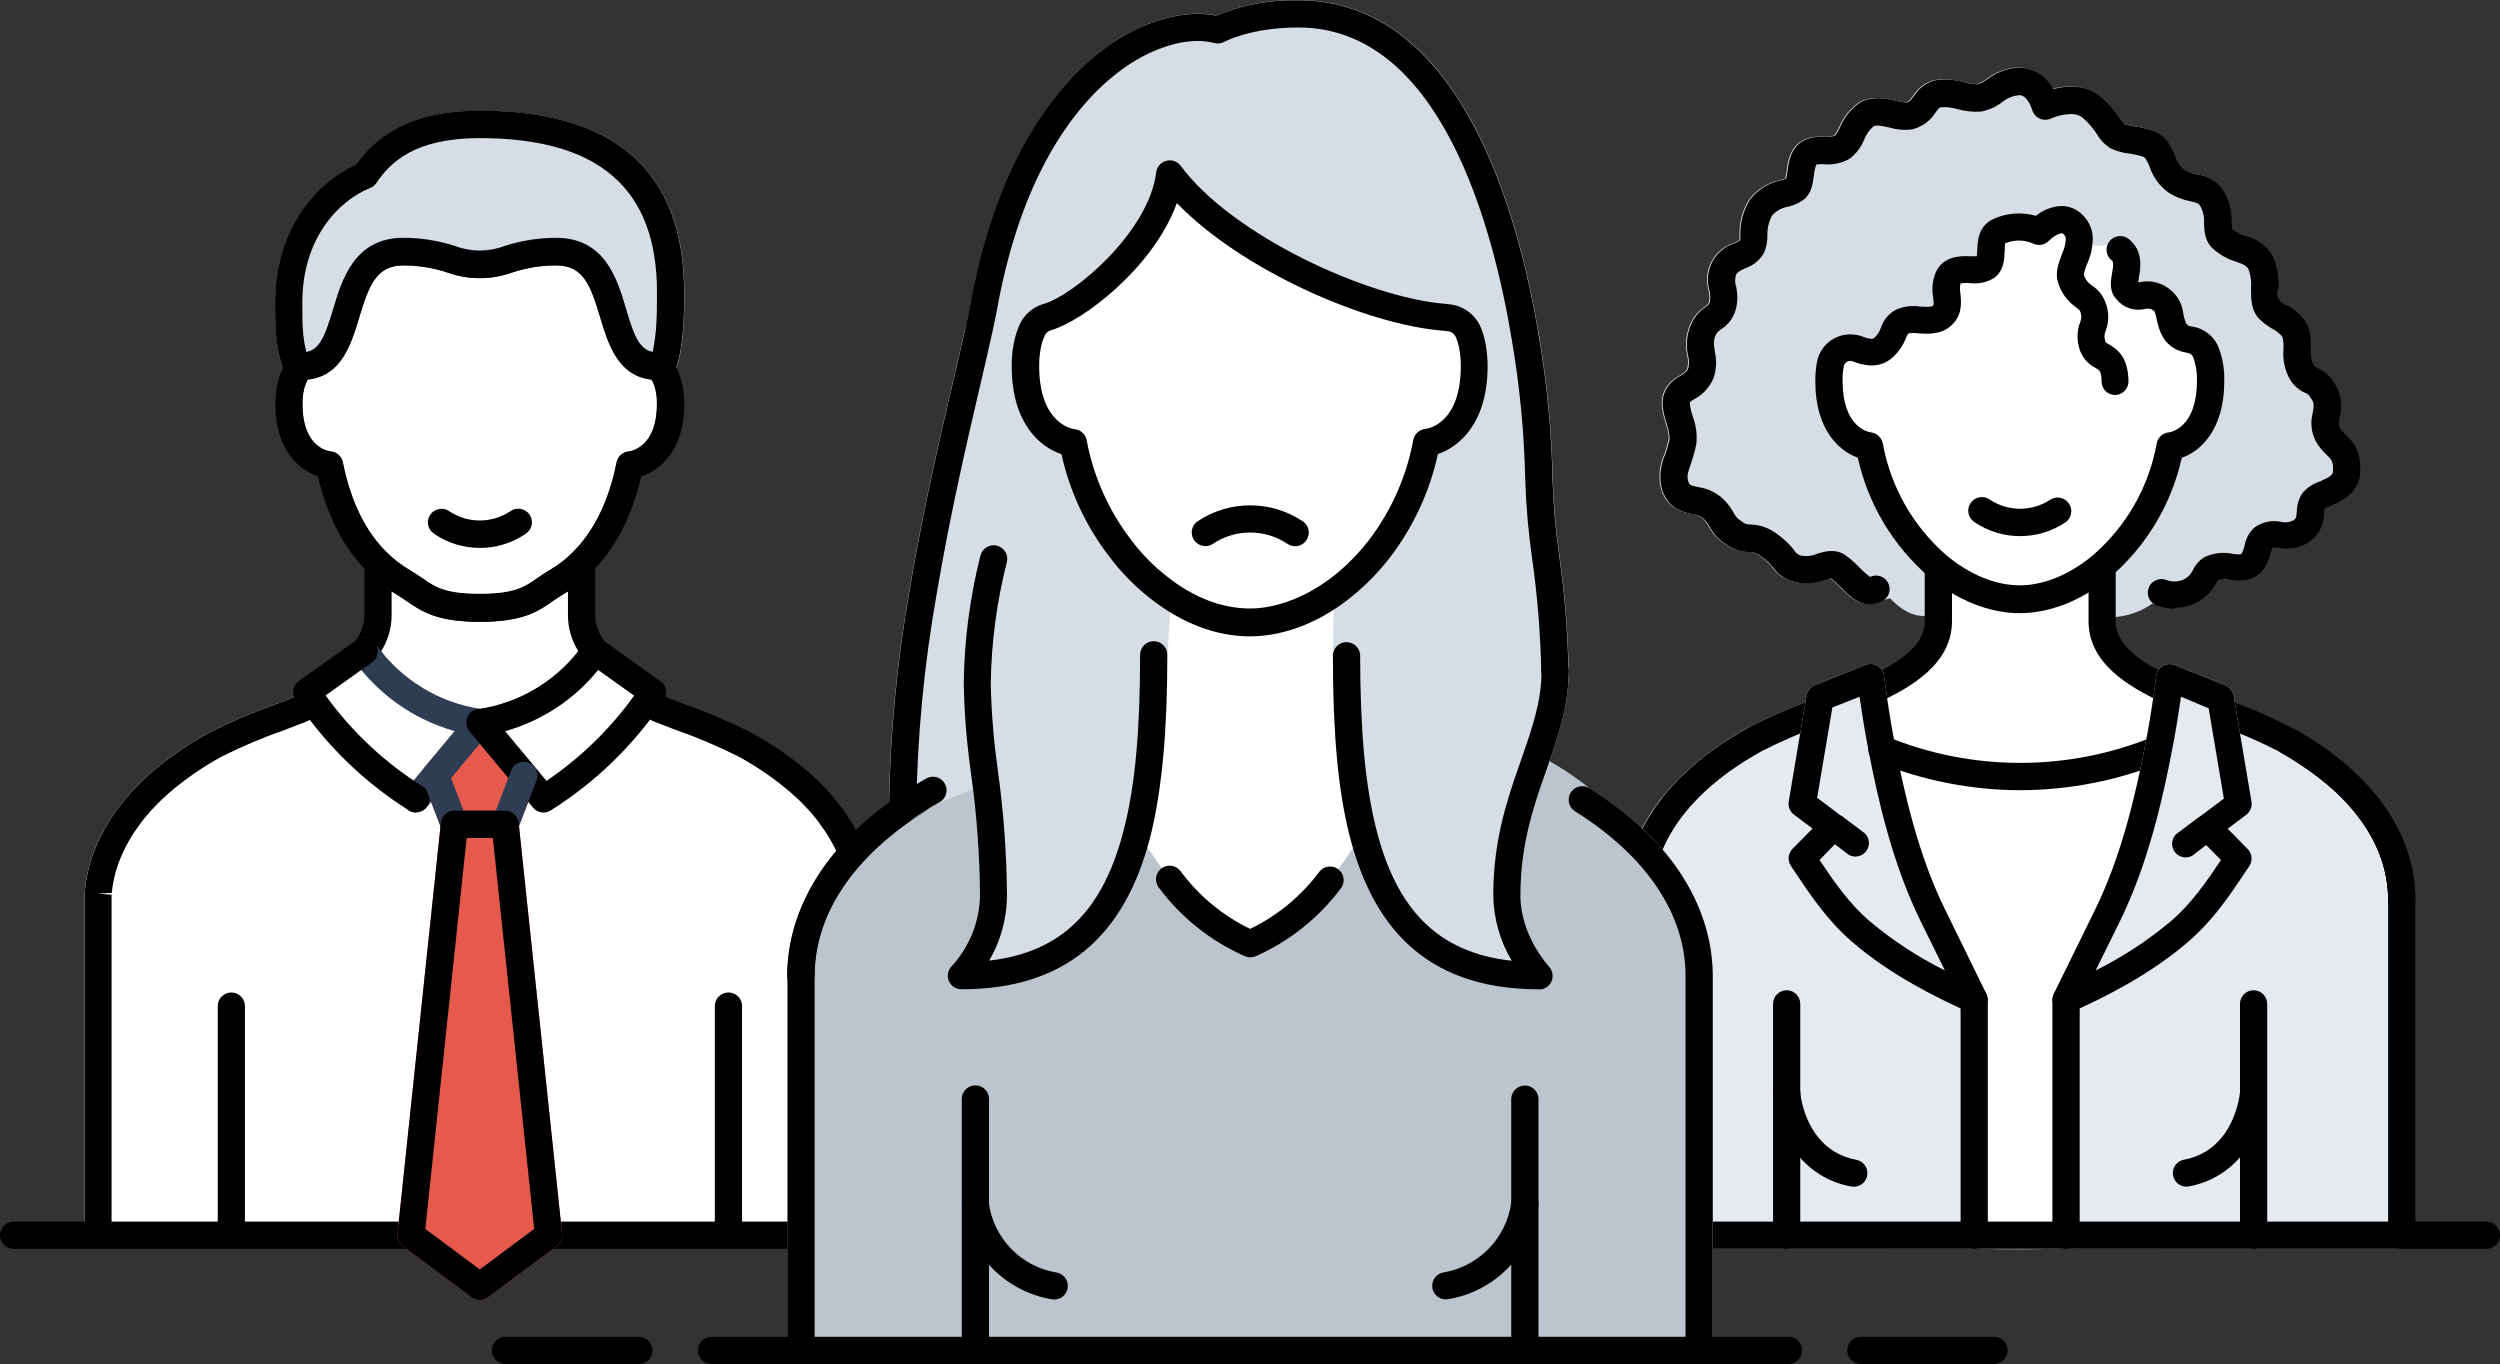 <?xml version="1.0" encoding="UTF-8"?><svg id="Layer_1" xmlns="http://www.w3.org/2000/svg" xmlns:xlink="http://www.w3.org/1999/xlink" viewBox="0 0 465 253.7"><rect x="0" y="0" width="465" height="253.7" fill="#333333" stroke="none"/><defs><style>.cls-1{fill:none;}.cls-2{fill:#e65a4d;}.cls-3{fill:#e5eaef;}.cls-4{fill:#fff;}.cls-5{fill:#bcc5ce;}.cls-6{fill:#d6dde4;}.cls-7{fill:#2e3c54;}.cls-8{clip-path:url(#clippath);}</style><clipPath id="clippath"><rect class="cls-1" width="465" height="253.7"/></clipPath></defs><g class="cls-8"><path class="cls-4" d="M160.2,221.89h.06v-55.97c0-.29,0-.59-.1-.91,0-.15,0-.31-.07-.47,0-.32-.1-.65-.17-1l-.12-.53c-.08-.35-.16-.7-.25-1.07,0-.2-.12-.41-.18-.61-.1-.37-.21-.74-.34-1.12-.13-.38-.16-.45-.25-.68s-.28-.77-.45-1.16-.21-.5-.33-.75-.36-.78-.56-1.17-.29-.55-.44-.83c-.15-.28-.43-.77-.67-1.17s-.37-.6-.57-.91c-.2-.31-.5-.74-.77-1.12-.27-.38-.49-.68-.75-1s-.54-.69-.83-1c-.29-.31-.64-.77-1-1.16s-.55-.59-.83-.88c-.42-.44-.85-.89-1.31-1.33-.23-.22-.49-.44-.73-.66-.57-.52-1.15-1-1.77-1.56l-.4-.32c-2.74-2.21-5.68-4.18-8.77-5.87-4.49-2.46-10.5-4.52-16.23-6.77-5.81,13-18.72,3.76-33,3.76s-27.21,9.27-33-3.76c-5.74,2.25-11.75,4.31-16.21,6.77-3.09,1.69-6.03,3.66-8.77,5.87l-.4.32c-.63.52-1.21,1-1.77,1.56-.25.22-.5.44-.73.66-.46.44-.89.89-1.31,1.33l-.84.88c-.34.39-.66.77-1,1.16s-.57.69-.84,1-.5.68-.74,1-.53.75-.77,1.12-.39.61-.57.91-.46.78-.68,1.17l-.43.83c-.2.39-.39.78-.56,1.17s-.23.5-.33.75-.32.78-.46,1.16l-.24.68c-.13.38-.24.75-.35,1.12,0,.2-.12.41-.17.61-.1.37-.18.72-.25,1.07,0,.18-.09.36-.12.53-.07.35-.12.68-.17,1,0,.16,0,.32-.07.47,0,.32-.08.62-.11.91v.4c0,.31,0,.58-.05.86,0,.09,0,.18,0,.27v54.44h142-.23Z"/><path class="cls-4" d="M160.26,229.75H18.26c-1.4,0-2.54-1.13-2.55-2.53v-60.06c0-.35,0-.66.06-1v-.31c0-.45.08-.77.13-1.13v-.35c.08-.54.14-.89.22-1.27l.1-.47c.11-.51.2-.9.31-1.31l.12-.45c.18-.61.3-1,.44-1.43l.27-.74c.15-.42.31-.84.49-1.27l.36-.82c.19-.41.39-.83.61-1.27.22-.44.31-.6.48-.89s.47-.84.72-1.27l.61-1c.27-.41.55-.81.84-1.22s.52-.73.8-1.09c.28-.36.58-.74.89-1.11s.68-.82,1.05-1.23c.37-.41.54-.58.82-.87.51-.53,1-1,1.46-1.48l.57-.52.2-.19c.59-.54,1.2-1.08,1.87-1.63l.3-.24c2.89-2.35,5.99-4.43,9.26-6.22,4.02-2.06,8.18-3.84,12.44-5.35,1.35-.51,2.71-1,4.06-1.56,1.26-.49,2.69.09,3.24,1.33,3,6.76,7.73,6.09,17.28,4.08,8.78-2.43,18.06-2.43,26.84,0,9.54,2,14.26,2.68,17.27-4.08.55-1.23,1.97-1.82,3.23-1.33,1.36.54,2.73,1.06,4.1,1.58,4.25,1.5,8.4,3.28,12.42,5.33,3.23,1.76,6.29,3.81,9.15,6.12l.42.34c.66.55,1.27,1.09,1.87,1.64l.2.18c.19.17.39.35.57.53.49.47,1,.94,1.4,1.41s.62.64.88.93c.26.29.71.83,1,1.23s.61.74.89,1.11.54.73.8,1.09c.26.36.57.81.83,1.21.26.4.42.67.62,1s.5.84.73,1.26.32.59.47.89.42.86.61,1.29c.12.26.24.53.35.8.19.43.35.85.5,1.27.09.25.18.49.26.74.15.42.27.82.38,1.22l.2.69c.1.38.19.77.27,1.15l.13.61c.08.37.13.72.19,1.08l.08.5c.05.39.08.71.11,1v.42c0,.36,0,.67.06,1v60.12c.01,1.31-.98,2.41-2.28,2.54h0ZM20.78,219.36h137v-51.86c0-.08,0-.17,0-.25v-1.11c0-.27-.06-.54-.1-.83v-.2c-.08-.5-.13-.8-.19-1.11l-.07-.33c-.1-.46-.17-.78-.26-1.11l-.09-.34c-.03-.07-.05-.15-.07-.23-.09-.32-.2-.66-.31-1l-.22-.61c-.13-.36-.27-.71-.41-1.07l-.3-.67c-.17-.37-.34-.72-.52-1.08-.18-.36-.26-.5-.4-.75s-.4-.72-.61-1.07-.35-.57-.54-.86c-.19-.29-.45-.68-.7-1s-.45-.63-.69-1l-.78-1c-.3-.36-.6-.71-.92-1.07-.32-.36-.46-.5-.69-.74-.49-.51-.89-.93-1.32-1.34l-.68-.62c-.55-.5-1.1-1-1.69-1.49l-.18-.14-.19-.14c-2.63-2.13-5.44-4.01-8.41-5.63-3.81-1.92-7.75-3.59-11.78-5l-2-.77c-5,8.36-13.56,6.57-21.82,4.83-8.09-2.29-16.66-2.29-24.75,0-8.28,1.74-16.81,3.53-21.84-4.83l-2,.76c-4.04,1.4-7.99,3.07-11.81,5-2.96,1.62-5.77,3.5-8.39,5.62-.07.04-.14.1-.2.15l-.18.14c-.6.5-1.14,1-1.68,1.48l-.68.62c-.44.42-.84.84-1.23,1.25l-.79.83c-.32.37-.63.72-.92,1.08s-.54.65-.79,1l-.68.94c-.25.34-.49.69-.71,1s-.36.56-.52.84-.43.72-.62,1.07-.28.51-.4.76-.36.71-.51,1.07l-.31.69c-.15.35-.28.7-.41,1l-.22.62c-.12.34-.22.68-.32,1l-.15.52c-.09.36-.16.68-.23,1l-.1.47c-.07.32-.11.62-.16.91l-.07.44-.09.8-2.56.15,2.52.2v1.87l-.26,51.14h0Z"/><path d="M160.15,232.28H2.53c-1.4,0-2.53-1.13-2.53-2.53,0-1.4,1.13-2.53,2.53-2.53h157.62c1.4,0,2.53,1.13,2.53,2.52,0,.33-.07.67-.19.98-.39.95-1.31,1.56-2.34,1.56Z"/><path class="cls-4" d="M122.37,68.13c-11.24,0-5.23-21.3-18.93-21.3-7.1,0-9.75,2.37-14.2,2.37s-7.1-2.37-14.2-2.37c-13.7,0-7.69,21.3-18.93,21.3-.26.19-.48.43-.67.69-.68.9-1.7,2.84-1.7,6.41,0,10.65,7.55,11.31,7.55,11.31,1.35,6.77,4.07,13.42,9,18.23,1.42,1.4,3.01,2.6,4.74,3.59,3.71,2.16,5,4.74,14.2,4.74s10.48-2.58,14.2-4.74c1.72-.99,3.31-2.2,4.73-3.59,5-4.81,7.67-11.46,9-18.23,0,0,7.55-.66,7.55-11.31,0-3.57-1-5.51-1.71-6.41-.18-.26-.39-.49-.63-.69Z"/><path d="M18.27,232.28c-1.4,0-2.53-1.13-2.54-2.53v-62.59c0-.35,0-.66.06-1v-.31c0-.45.08-.77.13-1.13v-.35c.08-.54.14-.89.22-1.27l.1-.47c.11-.51.2-.9.31-1.31l.12-.45c.18-.61.3-1,.44-1.43l.27-.74c.15-.42.31-.84.49-1.27l.36-.82c.19-.41.39-.83.61-1.27.22-.44.31-.6.48-.89s.47-.84.72-1.27l.61-1c.27-.41.55-.81.84-1.22s.52-.73.8-1.09c.28-.36.58-.74.89-1.11s.68-.82,1.05-1.23c.37-.41.54-.58.82-.87.51-.53,1-1,1.46-1.48l.57-.52.2-.19c.59-.54,1.2-1.08,1.87-1.63l.3-.24c2.89-2.35,5.99-4.43,9.26-6.22,4.02-2.06,8.18-3.84,12.44-5.35,1.35-.51,2.71-1,4.06-1.56,1.3-.51,2.77.13,3.28,1.43.51,1.3-.13,2.77-1.43,3.28,0,0,0,0,0,0-1.36.54-2.73,1.06-4.1,1.59-4.04,1.4-7.99,3.07-11.81,5-2.96,1.62-5.77,3.5-8.39,5.62-.07.04-.14.1-.2.15l-.18.14c-.6.5-1.14,1-1.68,1.48l-.68.62c-.44.42-.84.84-1.23,1.25l-.79.83c-.32.37-.63.72-.92,1.08s-.54.65-.79,1l-.68.94c-.25.34-.49.69-.71,1s-.36.56-.52.84-.43.72-.62,1.07-.28.51-.4.76-.36.71-.51,1.07l-.31.69c-.15.35-.28.7-.41,1l-.22.62c-.12.34-.22.68-.32,1l-.15.52c-.09.36-.16.68-.23,1l-.1.47c-.07.32-.11.62-.16.91l-.07.44-.09.8-2.56.15,2.52.2v63.22c0,1.4-1.13,2.53-2.53,2.54l.05.1h0ZM160.2,232.28c-1.4-.01-2.52-1.15-2.51-2.55h0s.06-7.86.06-7.86v-54.34c0-.08,0-.17,0-.25v-1.11c0-.27-.06-.54-.1-.83v-.2c-.08-.5-.13-.8-.19-1.11l-.07-.33c-.1-.46-.17-.78-.26-1.11l-.09-.34c-.03-.07-.05-.15-.07-.23-.09-.32-.2-.66-.31-1l-.22-.61c-.13-.36-.27-.71-.41-1.07l-.3-.67c-.17-.37-.34-.72-.52-1.08-.18-.36-.26-.5-.4-.75s-.4-.72-.61-1.07-.35-.57-.54-.86c-.19-.29-.45-.68-.7-1s-.45-.63-.69-1l-.78-1c-.3-.36-.6-.71-.92-1.07-.32-.36-.46-.5-.69-.74-.49-.51-.89-.93-1.32-1.34l-.68-.62c-.55-.5-1.1-1-1.69-1.49l-.18-.14-.19-.14c-2.63-2.13-5.44-4.01-8.41-5.63-3.81-1.92-7.75-3.59-11.78-5-1.39-.53-2.78-1.06-4.15-1.6-1.3-.51-1.94-1.98-1.43-3.28.51-1.3,1.98-1.94,3.28-1.43,1.36.54,2.73,1.06,4.1,1.58,4.25,1.5,8.4,3.28,12.42,5.33,3.23,1.76,6.29,3.81,9.15,6.12l.42.34c.66.55,1.27,1.09,1.87,1.64l.2.18c.19.17.39.35.57.53.49.47,1,.94,1.4,1.41s.62.64.88.93c.26.29.71.83,1,1.23s.61.74.89,1.11.54.73.8,1.09c.26.36.57.81.83,1.21.26.4.42.67.62,1s.5.84.73,1.26.32.59.47.89.42.86.61,1.29c.12.26.24.53.35.8.19.43.35.85.5,1.27.09.25.18.49.26.74.15.42.27.82.38,1.22l.2.69c.1.38.19.77.27,1.15l.13.61c.08.37.13.72.19,1.08l.08.5c.05.39.08.71.11,1v.42c0,.36,0,.67.06,1v1.29l-.06,61.38c.02,1.4-1.11,2.54-2.5,2.56-.02,0-.04,0-.06,0h0ZM43.03,232.28c-1.4,0-2.53-1.13-2.53-2.53v-42.62c0-1.4,1.13-2.53,2.53-2.53s2.53,1.13,2.53,2.53v42.61c0,1.03-.61,1.95-1.56,2.35-.31.13-.64.19-.97.19ZM135.49,232.28c-1.4,0-2.53-1.13-2.53-2.53v-42.62c0-1.4,1.13-2.53,2.52-2.53.33,0,.67.07.98.19.95.39,1.56,1.31,1.56,2.34v42.61c0,1.03-.61,1.95-1.56,2.35-.31.13-.64.19-.97.19Z"/><path class="cls-2" d="M93.95,153.32l8.08,76.43-12.79,9.53-12.8-9.53,8.08-76.43h9.43Z"/><path class="cls-2" d="M89.24,241.81c-.54,0-1.07-.18-1.51-.5l-12.8-9.53c-.72-.53-1.1-1.41-1-2.3l8.07-76.43c.14-1.29,1.22-2.27,2.52-2.27h9.43c1.3,0,2.38.98,2.52,2.27l8.08,76.43c.09.89-.29,1.76-1,2.3l-12.79,9.53c-.44.32-.97.5-1.52.5h0ZM79.11,228.58l10.13,7.54,10.12-7.54-7.69-72.73h-4.87l-7.69,72.73h0Z"/><path class="cls-4" d="M70.3,114.48v-9.72c1.42,1.4,3.01,2.6,4.74,3.59,3.71,2.16,5,4.74,14.2,4.74s10.48-2.58,14.2-4.74c1.72-.99,3.31-2.2,4.73-3.59v9.72c.06,2.44.95,4.79,2.53,6.65-4.06,8.13-12.38,13.27-21.46,13.26-9.09,0-17.4-5.14-21.47-13.26,1.58-1.86,2.48-4.21,2.53-6.65Z"/><path d="M89.24,136.92c-.12,0-.23,0-.35,0-9.38-1.35-17.77-6.53-23.19-14.31-.64-.91-.6-2.13.08-3,1.23-1.42,1.94-3.21,2-5.09v-9.72c0-1.4,1.15-2.53,2.55-2.53.66,0,1.29.26,1.76.72,1.26,1.25,2.68,2.33,4.22,3.21.84.49,1.57,1,2.28,1.48,2.33,1.63,4.17,2.91,10.66,2.91s8.33-1.28,10.66-2.91c.71-.49,1.43-1,2.27-1.48,1.54-.88,2.96-1.96,4.22-3.21.99-.98,2.6-.97,3.58.02.12.12.22.24.31.38.28.42.42.91.42,1.41v9.72c.06,1.88.77,3.67,2,5.09.69.87.73,2.09.09,3-5.41,7.78-13.81,12.96-23.19,14.31,0,0-.37,0-.37,0ZM70.89,121.13c5.64,10.13,18.43,13.77,28.56,8.13.14-.08.28-.16.42-.24,3.23-1.89,5.89-4.62,7.71-7.89-1.25-1.98-1.92-4.26-1.94-6.6v-4.5c-.31.2-.63.39-.94.57-.7.4-1.31.83-1.91,1.25-2.69,1.87-5.48,3.82-13.55,3.82s-10.86-2-13.56-3.82c-.6-.42-1.21-.85-1.91-1.26-.32-.18-.63-.37-.93-.56v4.5c-.02,2.34-.7,4.63-1.95,6.6Z"/><path class="cls-6" d="M55.44,68.81c-1.7-4.52-1.7-7.6-1.7-12.52,0-13.8,8.28-21.3,14.2-23.67,3.69-5.47,9.46-9.46,21.3-9.46,22.2,0,35.5,9.06,35.5,31.21,0,4.57,0,9.92-1.71,14.44-.18-.26-.41-.49-.66-.69-11.24,0-5.23-21.3-18.93-21.3-7.1,0-9.75,2.37-14.2,2.37s-7.1-2.37-14.2-2.37c-13.7,0-7.69,21.3-18.93,21.3-.26.19-.48.43-.67.69Z"/><path class="cls-6" d="M55.44,71.34h-.37c-.91-.13-1.68-.75-2-1.61-1.86-5-1.86-8.32-1.86-13.41,0-14.07,8-22.54,15.07-25.71,4.88-6.79,12.2-10,23-10,25.23,0,38,11.35,38,33.74,0,4.62,0,10.38-1.87,15.33-.5,1.31-1.97,1.97-3.28,1.47-.33-.13-.63-.32-.88-.57-6.31-.64-8.12-6.7-9.6-11.61-1.8-6-3.15-9.64-8.2-9.64-2.76,0-5.5.44-8.12,1.3-3.93,1.43-8.23,1.43-12.16,0-2.62-.86-5.36-1.29-8.12-1.3-5,0-6.41,3.67-8.21,9.64-1.47,4.91-3.29,11-9.6,11.61-.47.48-1.12.76-1.8.76ZM89.24,25.69c-12,0-16.58,4.46-19.2,8.35-.29.42-.69.74-1.16.93-5.82,2.33-12.61,9.31-12.61,21.32,0,3.84,0,6.32.76,9.22,2.44-.47,3.45-3,5-8,1.69-5.59,4-13.24,13.06-13.24,3.23,0,6.43.51,9.51,1.49,3.01,1.17,6.36,1.17,9.37,0,3.08-.98,6.29-1.48,9.52-1.49,9.07,0,11.37,7.65,13,13.24,1.49,5,2.5,7.47,4.89,8,.68-3.67.96-7.4.82-11.13,0-19.31-10.78-28.69-32.96-28.69Z"/><path class="cls-7" d="M89.24,115.62c-8.08,0-10.86-2-13.56-3.82-.6-.42-1.21-.85-1.91-1.26-1.91-1.1-3.67-2.45-5.24-4-4.48-4.35-7.64-10.38-9.38-17.92-3.46-1.17-7.94-4.87-7.94-13.42,0-4.16,1.2-6.62,2.22-8,.35-.48.78-.91,1.27-1.26.42-.27.91-.42,1.41-.42,3.13,0,4.19-2.45,5.87-8.06s4-13.24,13.06-13.24c3.23,0,6.43.51,9.51,1.49,3.01,1.17,6.36,1.17,9.37,0,3.08-.98,6.29-1.48,9.52-1.49,9.07,0,11.37,7.65,13,13.24,1.63,5.59,2.74,8.06,5.88,8.06.5,0,.98.15,1.4.42.49.35.92.78,1.28,1.26,1,1.33,2.22,3.79,2.22,8,0,8.55-4.48,12.25-8,13.42-1.74,7.54-4.9,13.57-9.39,17.93-1.56,1.55-3.32,2.9-5.23,4-.7.4-1.31.83-1.91,1.25-2.59,1.87-5.38,3.82-13.45,3.82ZM57.24,70.62c-.75,1.42-1.1,3.02-1,4.63,0,8.24,5,8.77,5.24,8.79,1.11.1,2.03.91,2.26,2,1.45,7.27,4.24,13,8.3,16.9,1.26,1.25,2.69,2.33,4.23,3.22.84.49,1.57,1,2.28,1.48,2.33,1.63,4.17,2.91,10.66,2.91s8.33-1.28,10.66-2.91c.71-.49,1.43-1,2.27-1.48,1.54-.88,2.96-1.96,4.22-3.21,4.07-4,6.87-9.64,8.31-16.91.23-1.09,1.15-1.9,2.26-2,.51-.06,5.24-.86,5.24-8.79.1-1.61-.24-3.21-1-4.63-6.27-.67-8.08-6.7-9.55-11.6-1.8-6-3.15-9.64-8.2-9.64-2.76,0-5.5.44-8.12,1.3-3.93,1.43-8.23,1.43-12.16,0-2.62-.86-5.36-1.29-8.12-1.3-5,0-6.41,3.67-8.21,9.64-1.45,4.87-3.26,10.9-9.53,11.57l-.04.03h0Z"/><path d="M89.24,115.62c-8.08,0-10.86-2-13.56-3.82-.6-.42-1.21-.85-1.91-1.26-1.91-1.1-3.67-2.44-5.24-4-4.48-4.35-7.64-10.38-9.38-17.92-3.46-1.17-7.94-4.87-7.94-13.42,0-4.16,1.2-6.62,2.22-8,.35-.48.78-.91,1.27-1.26,1.17-.77,2.74-.45,3.51.72.77,1.16.45,2.73-.7,3.5.09-.07,0,0-.06.11-.35.47-1.18,1.88-1.18,4.88,0,8.24,5,8.77,5.24,8.79,1.11.1,2.03.91,2.26,2,1.45,7.27,4.24,13,8.3,16.9,1.26,1.25,2.69,2.33,4.23,3.22.84.49,1.57,1,2.28,1.48,2.33,1.63,4.17,2.91,10.66,2.91s8.33-1.28,10.66-2.91c.71-.49,1.43-1,2.27-1.48,1.54-.88,2.96-1.96,4.22-3.21,4.07-4,6.87-9.64,8.31-16.91.23-1.09,1.15-1.9,2.26-2,.51-.06,5.24-.86,5.24-8.79,0-3-.83-4.41-1.18-4.88-.05-.07-.11-.14-.18-.2-1.13-.75-1.44-2.28-.68-3.41.01-.02.02-.03.03-.05.82-1.15,2.4-1.45,3.58-.67.49.35.92.78,1.28,1.26,1,1.33,2.22,3.79,2.22,8,0,8.55-4.48,12.25-8,13.42-1.74,7.54-4.9,13.57-9.39,17.93-1.56,1.55-3.32,2.9-5.23,4-.7.4-1.31.83-1.91,1.25-2.64,1.87-5.43,3.82-13.5,3.82Z"/><path d="M122.37,70.65c-7.23,0-9.17-6.46-10.73-11.66-1.8-6-3.15-9.64-8.2-9.64-2.76,0-5.5.44-8.12,1.3-3.93,1.43-8.23,1.43-12.16,0-2.62-.86-5.36-1.29-8.12-1.3-5,0-6.41,3.67-8.21,9.64-1.56,5.2-3.5,11.66-10.72,11.66-1.4,0-2.53-1.14-2.53-2.53,0-1.4,1.13-2.53,2.53-2.53,3.13,0,4.19-2.45,5.87-8.06s4-13.24,13.06-13.24c3.23,0,6.43.51,9.51,1.49,3.01,1.17,6.36,1.17,9.37,0,3.08-.98,6.29-1.48,9.52-1.49,9.07,0,11.37,7.65,13,13.24,1.63,5.59,2.74,8.06,5.88,8.06,1.4,0,2.53,1.13,2.53,2.53s-1.13,2.53-2.53,2.53h0s.05,0,.05,0Z"/><path d="M123.03,71.34c-.3,0-.61-.05-.89-.16-1.31-.5-1.97-1.96-1.48-3.27,1.54-4.08,1.54-9.11,1.54-13.54,0-19.3-10.78-28.68-33-28.68-12,0-16.58,4.46-19.2,8.35-.29.42-.69.74-1.16.93-5.82,2.33-12.61,9.31-12.61,21.32,0,4.86,0,7.54,1.54,11.62.46,1.32-.23,2.77-1.55,3.23-1.28.45-2.68-.19-3.19-1.44-1.86-5-1.86-8.32-1.86-13.41,0-14.07,8-22.54,15.07-25.71,4.88-6.79,12.2-10,23-10,25.23,0,38,11.35,38,33.74,0,4.62,0,10.38-1.87,15.33-.35,1-1.28,1.67-2.34,1.69Z"/><path class="cls-4" d="M89.25,134.38l-8.21,9.85-3.62,4.35c-8.12-5.07-15.05-11.83-20.33-19.81,4.42-2.09,8.28-4.63,10.69-7.62,5.02,7.19,12.79,11.98,21.47,13.23h0ZM110.7,121.13c2.4,3,6.3,5.57,10.72,7.66-5.28,7.98-12.21,14.74-20.33,19.81l-3.62-4.35-8.22-9.85c8.69-1.23,16.47-6.05,21.45-13.27h0Z"/><path class="cls-2" d="M97.47,144.23l-3.48,9.09h-9.47l-3.48-9.09,8.21-9.85s8.22,9.85,8.22,9.85Z"/><path class="cls-2" d="M93.95,155.85h-9.47c-1.05,0-1.99-.65-2.36-1.63l-3.48-9.08c-.33-.86-.17-1.83.42-2.53l8.21-9.85c.76-.85,1.97-1.11,3.01-.64.33.15.64.37.88.64l8.21,9.85c.59.7.75,1.67.42,2.53l-3.48,9.08c-.37.98-1.31,1.63-2.36,1.63h0ZM86.22,150.78h6l2.32-6.07-5.32-6.38-5.32,6.38,2.32,6.07Z"/><path class="cls-7" d="M77.42,151.13c-1.4.03-2.55-1.07-2.59-2.47,0-.12,0-.25.02-.37.06-.48.26-.94.57-1.31l9.14-11c-7.65-2.16-14.33-6.89-18.9-13.39-.8-1.16-.51-2.75.65-3.55.42-.29.91-.45,1.42-.45.92,0,1.77.5,2.21,1.3,4.63,6.5,11.71,10.84,19.61,12,1.39.2,2.35,1.48,2.16,2.87,0,.02,0,.03,0,.05-.07.45-.26.86-.55,1.21l-11.84,14.2c-.47.56-1.16.89-1.89.91h0Z"/><path d="M101.09,151.13c-.75,0-1.46-.33-1.94-.91l-11.84-14.2c-.59-.71-.75-1.68-.42-2.54.33-.85,1.09-1.46,2-1.59,7.98-1.14,15.13-5.56,19.71-12.2.39-.56.98-.94,1.65-1.05.67-.11,1.35.05,1.9.44l10.72,7.66c1.11.79,1.39,2.31.64,3.45-5.49,8.28-12.69,15.28-21.1,20.56-.4.25-.85.38-1.32.38h0ZM93.95,136l7.7,9.24c6.32-4.28,11.84-9.65,16.3-15.85l-6.69-4.78c-4.45,5.5-10.5,9.48-17.31,11.39ZM77.42,151.13c-.47,0-.94-.13-1.34-.38-8.43-5.29-15.64-12.32-21.13-20.62-.75-1.14-.47-2.67.64-3.46l10.69-7.62c1.14-.81,2.71-.55,3.53.59,0,0,0,0,0,0,.81,1.14.55,2.72-.59,3.53,0,0,0,0,0,0l-8.66,6.18c4.9,6.79,11.07,12.56,18.17,17,1.19.73,1.55,2.29.82,3.48-.17.27-.38.5-.63.69-.44.33-.98.51-1.53.51l.03.1h0Z"/><path class="cls-7" d="M93.95,155.85h-9.47c-1.05,0-1.99-.65-2.36-1.63l-3.48-9.08c-.47-1.29.19-2.72,1.47-3.22,1.28-.49,2.73.13,3.25,1.4l2.86,7.46h6l2.85-7.46c.5-1.31,1.97-1.96,3.28-1.46,1.31.5,1.96,1.97,1.46,3.27,0,0,0,0,0,0l-3.48,9.08c-.37.99-1.32,1.64-2.37,1.63h0Z"/><path d="M89.24,241.81c-.54,0-1.07-.18-1.51-.5l-12.8-9.53c-.72-.53-1.1-1.41-1-2.3l8.07-76.43c.14-1.29,1.22-2.27,2.52-2.27h9.43c1.3,0,2.38.98,2.52,2.27l8.08,76.43c.09.89-.29,1.76-1,2.3l-12.79,9.53c-.44.32-.97.5-1.52.5h0ZM79.11,228.58l10.13,7.54,10.12-7.54-7.69-72.73h-4.87l-7.69,72.73h0ZM89.24,101.91c-3.04,0-6.01-.91-8.51-2.63-1.17-.77-1.5-2.33-.73-3.5.77-1.17,2.33-1.5,3.5-.73.03.02.05.03.08.05,3.43,2.28,7.9,2.28,11.33,0,1.13-.83,2.71-.58,3.54.55.83,1.13.58,2.71-.55,3.54-.05.03-.09.07-.14.1-2.51,1.72-5.48,2.63-8.52,2.63Z"/><path class="cls-3" d="M446.7,166.33v-.28c0-.27,0-.55-.06-.85v-.4c0-.3-.06-.59-.1-.91,0-.15,0-.31-.07-.47,0-.32-.11-.65-.17-1l-.12-.53c-.08-.35-.16-.71-.25-1.08-.06-.19-.12-.4-.18-.6-.1-.37-.22-.74-.34-1.13-.08-.22-.16-.44-.25-.67s-.28-.77-.45-1.16-.21-.5-.33-.75-.36-.78-.56-1.17-.29-.55-.44-.83-.43-.77-.67-1.17c-.24-.4-.37-.6-.57-.91s-.5-.74-.77-1.12c-.27-.38-.48-.67-.75-1s-.54-.69-.83-1c-.29-.31-.64-.77-1-1.15-.36-.38-.55-.59-.84-.89s-.85-.88-1.31-1.32c-.23-.23-.48-.45-.73-.67-.56-.52-1.14-1-1.77-1.56l-.4-.31c-2.74-2.22-5.67-4.18-8.76-5.87-4.47-2.46-10.47-4.52-16.2-6.77-8.18,18.23-29.59,26.37-47.81,18.19-8.09-3.63-14.56-10.1-18.19-18.19-5.73,2.25-11.74,4.31-16.23,6.77-3.09,1.69-6.02,3.65-8.76,5.87l-.4.31c-.63.52-1.21,1-1.78,1.56-.24.22-.49.44-.72.67-.47.44-.89.88-1.32,1.32-.28.3-.56.59-.83.89s-.67.77-1,1.15c-.33.38-.57.69-.84,1s-.5.67-.74,1c-.48.66-.92,1.33-1.34,2.03-.18.3-.47.79-.68,1.17l-.43.83c-.2.39-.39.78-.56,1.17-.17.39-.23.5-.33.75s-.32.78-.46,1.16l-.24.67c-.13.39-.24.76-.35,1.13,0,.2-.12.41-.17.6-.1.37-.18.73-.25,1.08,0,.17-.09.36-.12.53-.07.35-.12.68-.17,1,0,.16,0,.32-.07.47,0,.32-.08.61-.11.91v.4c0,.3,0,.58-.05.85v63.7h142v-62.49c-.11-.28-.12-.59-.13-.93h0Z"/><path class="cls-3" d="M446.72,232.28h-142c-1.4,0-2.53-1.13-2.53-2.53v-63.8c0-.31,0-.61.06-.95v-.29c0-.46.08-.79.13-1.14l.06-.37c.08-.5.13-.85.2-1.23l.09-.43c.13-.55.22-.94.32-1.35l.15-.52c.16-.54.28-.95.42-1.37l.26-.72c.16-.44.32-.86.51-1.3.1-.25.23-.53.35-.81s.39-.84.61-1.27l.47-.89c.23-.42.47-.84.73-1.27.26-.43.4-.64.61-1s.54-.8.83-1.2c.29-.4.52-.73.8-1.1l.84-1c.39-.48.74-.89,1.11-1.3s.54-.58.81-.87c.52-.54,1-1,1.46-1.48l.77-.7c.6-.55,1.21-1.1,1.87-1.65l.28-.22c2.9-2.35,6.01-4.44,9.28-6.23,4.02-2.04,8.16-3.82,12.41-5.33,1.37-.52,2.75-1,4.11-1.58,1.26-.49,2.69.09,3.24,1.33,7.61,16.94,27.51,24.5,44.45,16.89,1.56-.7,3.06-1.52,4.49-2.44,5.44-3.52,9.75-8.54,12.41-14.45.55-1.24,1.98-1.82,3.24-1.33l4.06,1.57c4.26,1.5,8.42,3.29,12.44,5.34,3.22,1.76,6.28,3.81,9.13,6.12l.42.33c.67.55,1.28,1.1,1.88,1.65l.76.69c.49.48.95,1,1.39,1.41s.65.68.89.95c.24.27.72.82,1.06,1.23.34.41.62.76.88,1.11s.55.72.81,1.09.56.8.82,1.2.42.66.62,1c.2.34.49.84.72,1.25l.48.91c.22.42.42.85.61,1.27.12.27.24.54.35.81.19.43.35.85.5,1.27l.26.73c.15.43.27.84.38,1.24l.2.68c.1.39.19.78.27,1.17l.13.56c.08.4.14.76.19,1.12l.08.52c0,.34.08.67.11,1v65.17c0,.63-.24,1.23-.66,1.69-.42.46-1,.75-1.62.82h0ZM307.3,227.22h136.89v-60.84h.07l2.45-.34-2.53.11v-1.15c0-.23-.03-.49-.09-.78,0,0-.06-.41-.06-.42,0-.3-.1-.59-.16-.91l-.06-.26v-.23c-.06-.31-.14-.62-.22-.95l-.1-.36-.37-1.21-.22-.6c-.13-.36-.27-.71-.41-1.07l-.3-.67c-.17-.36-.34-.72-.52-1.08s-.26-.51-.4-.76-.4-.7-.61-1.06-.35-.57-.53-.85-.47-.68-.71-1-.45-.62-.69-.93-.48-.61-.73-.91-.65-.77-1-1.13-.42-.45-.63-.68c-.54-.56-.94-1-1.38-1.4l-.69-.62c-.53-.5-1.08-1-1.68-1.48l-.18-.14-.18-.15c-2.63-2.12-5.45-4.01-8.41-5.63-3.82-1.92-7.76-3.59-11.79-5l-1.92-.74c-9.96,18.92-33.37,26.17-52.28,16.21-.67-.35-1.32-.72-1.97-1.11-6.04-3.64-10.96-8.87-14.25-15.1l-2,.76c-4.03,1.41-7.97,3.08-11.78,5-2.96,1.62-5.77,3.49-8.39,5.61l-.22.18c-.75.61-1.3,1.1-1.84,1.59l-.69.64c-.43.41-.83.82-1.22,1.24s-.56.58-.78.83-.63.71-.92,1.07-.55.66-.78,1-.47.63-.69.94-.49.7-.71,1-.36.56-.53.84-.42.72-.62,1.08l-.4.75c-.18.36-.35.72-.5,1.07s-.21.45-.3.67c-.16.38-.29.72-.42,1.07l-.22.62c-.12.34-.22.68-.31,1l-.16.56c-.09.32-.16.63-.23.94,0,0-.05.22-.05.23l-.06.28-.15.89s-.06.42-.07.42c0,.29-.06.55-.08.81l-2.57.16,2.53.21v.75l-2.54.17,2.52.08v.85l-.16,59.93h0Z"/><path class="cls-6" d="M347.48,109.92c1.57,0,3.47-1.74,5.52-.81,0,0,4.44,5.7,7.46,1.42v-5.14c-6.69-5.75-11.2-13.64-12.76-22.33,0,0-7.52-.72-7.52-12.12-.02-1.04.06-2.07.25-3.09.2-1.13.9-2.11,1.9-2.66,1-.54,2.19-.61,3.25-.21,1.92.79,3.52.79,4.61-.15,2.56-2.23,1.6-3.93,3.7-5s5.35.71,7.35-1.09.08-4.61,1.12-6.94c1.26-2.87,5.27-.74,7.07-2.11,1.8-1.37-.15-5.47,2.43-6.67,2.36-1.05,5.04-1.05,7.4,0,0,0,3.68-3.9,6.34-1.26.7.66,1.12,1.57,1.17,2.53.78,1.9,5.37,1.27,5.37,1.27,6.14,1.57,1.83,6.82,3.32,8.42,2.69,2.84,3.2-.66,6.92,2.15,1.93,1.45.33,6.41,4.92,7.1,1.35.19,2.5,1.09,3,2.36.64,1.7.93,3.51.88,5.32,0,11.4-7.53,12.12-7.53,12.12-1.55,8.68-6.05,16.56-12.75,22.3v6.16c3.65,2.23,8.88-1.6,8.88-1.6,1.9-.33,3.7,1.53,6.86.41s3.35-3.78,4.54-4.44c2.33-1.26,4.64.26,6.49-.43,2.56-.91,2-4.36,3.27-5.37,2.08-1.57,4,.53,6.82-1.07s1.45-4.23,2.56-5.8,6.21-1.72,6.21-5.65c0-4.39-1.9-4-3.5-6.64s1.07-4.95-.83-8-2.51-1.4-4.11-3.78c-1.6-2.38,0-6.29-1.6-8.19-1.6-1.9-2.84-1.9-4.43-3.47s0-5.81-1.58-8.67-4.81-2.15-7.19-4.54c-1.47-1.47.1-4.81-2.11-7.75-1.42-1.9-4-1.22-6.33-2.82s-2.39-4-3.81-5.9c-1.42-1.9-5.55-1.58-7.12-2.44s-1.75-2.78-4.92-5.47-8.54-.18-8.54-.18c0,0-1.27-4.59-4.77-4.59s-5.11,2.74-7.5,3.07-5.17-1.32-7.7-.76-2.54,3.6-5.38,4.13c-2.18.41-5.55-1.67-7.93-.25s-2.79,4.89-4.46,6c-2.11,1.42-5-.18-6.62,1.42s-.86,5.22-2.13,6.34-4.61.86-6.44,3.47c-1.83,2.61-1,5.88-1.7,7.3-.83,1.77-3.9,1.6-5.17,4s.49,4.71-.3,7.1c-.79,2.39-2.23,1.85-3.45,4.08-1.75,3.22.48,5.78-.63,8.46-1.11,2.68-3.85,2.54-4.46,4.67s1.59,5.73,1.16,7.91c-.66,3.39-2.13,5.22-1.62,7.68,1,4.43,4.77,2.46,7.15,4.84,2.38,2.38,1.19,2.66,3.9,4.56,2.71,1.9,3.3-.05,6.62,2.33,3.32,2.38,2.46,3.58,5.47,4.36s5.4-1.65,7.13-.55,4.25,4.66,5.85,4.66h0Z"/><path class="cls-6" d="M393.51,114.76c-1.41.02-2.8-.35-4-1.08-.76-.46-1.22-1.28-1.22-2.16v-6.16c-.01-.77.33-1.51.92-2,6.23-5.37,10.42-12.72,11.88-20.82.21-1.11,1.13-1.95,2.25-2.05.49-.07,5.23-.95,5.23-9.6.05-1.48-.19-2.96-.69-4.36-.16-.44-.54-.75-1-.82-4.59-.68-5.39-4.37-5.82-6.35-.08-.46-.2-.92-.37-1.36-.46-.47-1.15-.65-1.78-.46-1.98.48-4.06-.24-5.33-1.84-1.39-1.49-1.05-3.43-.79-4.84.35-2,.41-2.36-.88-2.75-1.94.19-6.24.24-7.52-2.87-.11-.26-.17-.54-.19-.82-.02-.34-.17-.66-.43-.89-.09-.11-.21-.17-.35-.18-.9.22-1.72.71-2.35,1.39-.77.82-2,1.03-3,.52-1.65-.72-3.53-.72-5.18,0,0,.12-.06.94-.07,1.44-.06,1.51-.14,3.58-1.89,4.93-1.37.86-3,1.22-4.61,1-.58-.06-1.16-.03-1.73.09-.11.63-.11,1.28,0,1.91.16,1.6.39,4-1.7,5.89-1.93,1.74-4.33,1.58-6.09,1.46-.6-.08-1.22-.08-1.82,0q-.21.11-.47.75c-.56,1.5-1.49,2.83-2.7,3.87-1.27,1.1-3.55,2.08-7.23.59-.36-.13-.75-.1-1.09.08-.16.1-.3.22-.4.38-.1.15-.18.33-.21.51-.16.87-.23,1.76-.21,2.64,0,8.65,4.74,9.53,5.28,9.6,1.1.14,1.98.97,2.2,2.05,1.46,8.1,5.65,15.46,11.88,20.85.6.49.94,1.23.92,2v5.14c0,.52-.16,1.04-.47,1.46-1,1.6-2.73,2.6-4.61,2.67h-.12c-2.77,0-5.08-2.08-6.18-3.29-.46.09-.92.23-1.35.42-.88.4-1.82.62-2.78.67-2,0-3.65-1.61-5.37-3.31-.53-.55-1.09-1.07-1.69-1.55-.37.08-.73.18-1.09.3-1.75.68-3.66.84-5.49.44-1.68-.35-3.17-1.32-4.17-2.72-.6-.78-1.32-1.45-2.13-2-.65-.57-1.49-.89-2.36-.89-1.54,0-3.03-.51-4.26-1.44-1.27-.77-2.3-1.86-3-3.17-.33-.62-.76-1.19-1.27-1.67-.58-.44-1.27-.71-2-.77-1.83-.4-4.9-1.07-5.82-5.33-.31-1.94-.05-3.93.75-5.72.36-.98.64-1.98.86-3-.06-.91-.24-1.81-.55-2.67-.53-1.79-1.06-3.65-.58-5.42.51-1.54,1.61-2.82,3.06-3.54.84-.51,1.26-.79,1.5-1.4.2-.76.2-1.56,0-2.32-.5-2.16-.22-4.43.78-6.41.59-1.1,1.44-2.03,2.48-2.73.54-.39.62-.44.79-1,.11-.67.08-1.35-.08-2-1.12-3.73.96-7.67,4.67-8.85.37-.15.73-.34,1.07-.56v-1.2c-.02-2.25.6-4.46,1.8-6.36,1.42-1.84,3.45-3.1,5.72-3.57.32-.1.72-.22,1-.32.09-.33.16-.88.22-1.28.22-1.59.49-3.56,1.94-5s3.56-1.54,5-1.51c.66.09,1.33.01,1.95-.21.37-.49.67-1.02.92-1.58.75-1.83,2.02-3.41,3.65-4.53,2.29-1.36,4.84-.79,6.71-.37.67.19,1.36.3,2.06.31.44-.08.65-.31,1.3-1.18.9-1.46,2.34-2.52,4-2.94,1.76-.28,3.57-.16,5.28.36.85.26,1.74.38,2.63.37.63-.21,1.22-.52,1.75-.93,1.75-1.33,3.87-2.09,6.07-2.16,2.63.1,5,1.64,6.16,4,2.39-.62,6.05-1,8.8,1.39,1.4,1.19,2.62,2.58,3.62,4.12.22.37.5.71.82,1,.59.18,1.2.32,1.81.39,2.07.34,4.65.77,6.16,2.75.62.88,1.13,1.83,1.51,2.84.28.99.86,1.86,1.67,2.49.73.43,1.53.72,2.37.86,1.8.23,3.45,1.15,4.6,2.55,1.27,1.83,1.92,4.01,1.85,6.24,0,.47.04.94.13,1.4.74.56,1.58.97,2.47,1.21,2.08.55,3.88,1.88,5,3.72.87,1.87,1.26,3.94,1.11,6-.53,1.12-.06,2.46,1.05,2.99.16.08.32.13.5.17,1.18.65,2.23,1.52,3.09,2.56,1.38,1.64,1.39,3.71,1.39,5.54-.09.97.03,1.95.37,2.86.34.5.41.53.75.69,1.45.63,2.65,1.73,3.39,3.13,1.09,1.82,1.4,4.01.86,6.07-.2,1.12-.24,1.52,0,2,.33.53.74,1.01,1.21,1.42,1.44,1.38,2.63,2.82,2.63,6.49,0,4.23-3.58,5.79-5.51,6.63-.37.16-.89.39-1.16.54,0,.2-.07.56-.09.81.03,2.37-1.24,4.56-3.32,5.7-1.6.88-3.46,1.17-5.26.83-.35-.07-.71-.09-1.07-.05-.08.21-.17.55-.24.8-.41,1.51-1.11,4-3.89,5-1.24.38-2.55.43-3.82.17-.7-.18-1.43-.18-2.13,0-.1.15-.19.31-.29.49-1,1.97-2.73,3.47-4.81,4.2-1.98.67-4.12.65-6.09-.05-.26-.07-.58-.17-.83-.22-2.02,1.42-4.38,2.28-6.84,2.49h0ZM393.41,109.68c1.75-.16,3.42-.78,4.85-1.8.3-.22.64-.37,1-.45,1.16-.15,2.34-.01,3.44.38.95.39,2.02.44,3,.13.96-.34,1.73-1.07,2.13-2,.45-.92,1.14-1.7,2-2.25,1.68-.83,3.58-1.07,5.41-.67.47.09.95.12,1.42.08.29-.1.46-.6.74-1.61.22-1.3.87-2.49,1.85-3.38,1.42-1.03,3.22-1.41,4.94-1.05.74.19,1.52.11,2.2-.23.57-.32.63-.46.73-1.7.02-1.19.36-2.35,1-3.36.86-1.03,1.99-1.8,3.27-2.21,2-.88,2.47-1.25,2.47-2,0-1.81-.25-2-1.07-2.84-.81-.73-1.51-1.57-2.07-2.5-.9-1.66-1.13-3.61-.64-5.43.21-1.23.29-1.76-.17-2.47-.6-1-.82-1.06-1.18-1.22-1.2-.51-2.21-1.39-2.88-2.5-.96-1.72-1.39-3.69-1.22-5.66.06-.78-.01-1.56-.21-2.31-.5-.6-1.12-1.1-1.82-1.46-.89-.51-1.72-1.13-2.46-1.84-1.54-1.56-1.54-3.74-1.54-5.66.11-1.22-.05-2.44-.47-3.59-.37-.66-.91-.9-2.34-1.42-1.65-.5-3.17-1.37-4.43-2.55-1.37-1.36-1.44-3.16-1.5-4.61.08-1.2-.21-2.39-.84-3.41-.21-.29-.66-.42-1.71-.66-1.42-.27-2.78-.8-4-1.58-1.65-1.16-2.89-2.82-3.53-4.73-.23-.62-.53-1.21-.9-1.76-.31-.37-2.08-.66-2.93-.8-1.17-.12-2.31-.43-3.38-.93-1.09-.65-1.99-1.56-2.62-2.66-.74-1.16-1.66-2.21-2.71-3.1-1.56-1.33-4.82-.29-5.84.18-1.27.59-2.78.03-3.37-1.24-.06-.12-.1-.25-.14-.38-.16-.56-1-2.73-2.33-2.73-1.21.09-2.37.56-3.3,1.34-1.14.86-2.45,1.44-3.85,1.71-1.49.11-2.98-.05-4.42-.45-1-.31-2.05-.43-3.09-.35-.27.06-.47.28-1,1-1,1.6-2.59,2.72-4.43,3.13-1.38.17-2.77.05-4.1-.35-1.14-.26-2.45-.55-3-.22-.76.67-1.36,1.51-1.72,2.46-.56,1.37-1.46,2.57-2.61,3.49-1.47.88-3.18,1.26-4.88,1.09-.47-.04-.95-.02-1.42.06-.24.66-.39,1.36-.45,2.06-.2,1.51-.44,3.21-1.75,4.36-.89.68-1.91,1.15-3,1.4-1.15.19-2.21.76-3,1.62-.63,1.15-.94,2.44-.89,3.75.01,1.1-.2,2.18-.61,3.2-.76,1.34-1.98,2.36-3.44,2.87-.93.42-1.51.71-1.77,1.2-.24.74-.24,1.53,0,2.27.33,1.46.29,2.99-.12,4.43-.45,1.42-1.37,2.64-2.62,3.45-.42.24-.76.58-1,1-.52,1-.43,1.78-.21,3.23.38,1.66.27,3.4-.3,5-.71,1.63-1.95,2.96-3.52,3.79-.31.17-.6.37-.86.6.08.9.27,1.79.57,2.64.61,1.61.84,3.35.66,5.06-.25,1.24-.58,2.47-1,3.66-.51,1.47-.75,2.21-.58,3,.22,1,.35,1.07,2,1.42,1.69.24,3.26.99,4.51,2.14.86.82,1.58,1.77,2.13,2.82.28.51.41.74,1.44,1.46.44.37,1.01.56,1.59.52,1.82.05,3.58.69,5,1.83,1.2.83,2.26,1.84,3.14,3,.31.55.86.92,1.49,1,.92.13,1.85,0,2.7-.37,1.4-.44,3.3-1,5.14.13.98.69,1.9,1.48,2.72,2.35.62.65,1.29,1.25,2,1.8.23-.07.55-.19.79-.29,1.75-.88,3.78-.97,5.6-.25.39.16.74.42,1,.75.76,1,2.11,2,2.78,2,.05.01.09.01.14,0v-3c-6.25-5.68-10.6-13.15-12.47-21.38-3.45-1.24-7.9-5.16-7.9-14.19-.02-1.2.08-2.41.3-3.59.34-1.86,1.5-3.47,3.16-4.38,1.65-.9,3.61-1.03,5.36-.36,1.15.47,1.86.48,2.07.3.62-.53,1.08-1.22,1.32-2,.49-1.46,1.53-2.67,2.91-3.36,1.39-.58,2.92-.76,4.41-.53,1,.06,2,.14,2.37-.17.16-.15.14-.63,0-1.65-.25-1.5-.09-3.04.46-4.45,1.42-3.23,4.71-3.15,6.45-3.09h1.23c0-.31.06-.76.08-1.1.06-1.69.17-4.53,3-5.83,2.48-1.13,5.29-1.34,7.91-.59,1.32-1.08,2.95-1.72,4.66-1.83,1.5-.02,2.95.58,4,1.65.86.84,1.47,1.9,1.75,3.06.89.12,1.78.12,2.67,0,.33-.04.67-.02,1,.06,6.29,1.61,5.38,6.73,5,8.65,0,.25-.1.57-.13.83l.12.08s.11-.07.25-.09c2.12-.47,4.34.12,5.95,1.58,1.21,1.08,1.97,2.58,2.14,4.19.45,2.09.66,2.28,1.62,2.42,2.27.32,4.19,1.86,5,4,.73,1.99,1.07,4.1,1,6.22,0,9-4.45,13-7.9,14.19-1.84,8.23-6.15,15.69-12.37,21.39l-.03,3.14h0Z"/><path class="cls-4" d="M358,181.38v-14.12h35.49v14.12c-3,1.66-6.09,3.17-9.2,4.57v43.71c-5.69.23-11.4.23-17.09,0v-43.71c-3.11-1.4-6.2-2.91-9.2-4.57h0Z"/><path class="cls-4" d="M375.77,232.36c-2.92,0-5.75,0-8.67-.17-1.36-.06-2.43-1.17-2.43-2.53v-42.08c-2.85-1.32-5.45-2.63-7.9-4-.8-.45-1.3-1.3-1.3-2.22v-14.1c0-1.4,1.13-2.53,2.52-2.53h35.5c1.4,0,2.53,1.13,2.53,2.53v14.12c0,.92-.5,1.77-1.31,2.22-2.45,1.35-5,2.66-7.89,4v42.08c0,1.36-1.07,2.47-2.43,2.53-2.91.1-5.72.15-8.62.15h0ZM369.77,227.21c4,.12,8,.12,12,0v-41.26c0-1,.59-1.9,1.5-2.31,2.79-1.25,5.33-2.49,7.71-3.76v-10.09h-30.43v10.09c2.37,1.27,4.91,2.51,7.71,3.76.91.41,1.49,1.31,1.49,2.31l.02,41.26h0Z"/><path class="cls-4" d="M350.04,139.38c1.81,9.52,4.49,18.85,8,27.88h35.49c3.5-9.03,6.18-18.36,8-27.88-16.47,6.76-34.94,6.76-51.41,0h-.08Z"/><path class="cls-4" d="M393.49,169.79h-35.49c-1.05,0-1.99-.64-2.36-1.62-3.55-9.17-6.25-18.65-8.08-28.32-.18-.91.16-1.84.87-2.42.72-.59,1.7-.75,2.56-.4,15.87,6.49,33.64,6.49,49.51,0,1.3-.52,2.77.1,3.29,1.4.18.45.23.95.14,1.43-1.83,9.65-4.53,19.11-8.08,28.27-.36.99-1.3,1.65-2.36,1.66h0ZM359.75,164.73h32c2.61-6.98,4.72-14.13,6.31-21.41-14.48,4.86-30.14,4.86-44.62,0,1.59,7.28,3.7,14.43,6.31,21.41Z"/><path class="cls-3" d="M405.39,173.26c4.55-3.92,7.62-8.66,10.91-13.6v68.25c-10.7,2.62-20.68,1.37-32,1.84v-43.8c7.47-3.36,14.85-7.31,21.09-12.69h0Z"/><path class="cls-3" d="M384.28,232.28c-1.39,0-2.52-1.14-2.53-2.53v-43.8c0-1,.59-1.9,1.5-2.31,8.85-4,15.36-7.87,20.49-12.3,4.1-3.53,7-7.88,10-12.47l.41-.62c.77-1.17,2.34-1.49,3.51-.71.71.47,1.14,1.27,1.13,2.12v68.25c0,1.17-.8,2.18-1.93,2.46-7.71,1.89-14.9,1.86-22.5,1.8-3.23,0-6.58,0-10,.11h-.08ZM386.82,187.58v39.55h7.61c6.63,0,12.91.07,19.34-1.23v-58.1c-1.96,2.7-4.22,5.18-6.73,7.38-6.65,5.73-14.46,9.75-20.22,12.4h0ZM346.1,173.26c-4.55-3.92-7.62-8.66-10.91-13.6v68.25c10.7,2.62,20.68,1.37,32,1.84v-43.8c-7.47-3.36-14.85-7.31-21.09-12.69h0Z"/><path class="cls-3" d="M367.2,232.28h-.1c-3.43-.14-6.78-.13-10-.11-7.61,0-14.79.08-22.51-1.8-1.13-.28-1.92-1.3-1.92-2.46v-68.25c0-1.12.72-2.1,1.79-2.43,1.06-.32,2.21.09,2.84,1l.43.64c3,4.59,5.94,8.93,10,12.45,5.14,4.43,11.65,8.33,20.49,12.3.91.41,1.49,1.31,1.49,2.31v43.8c0,1.4-1.13,2.53-2.53,2.53l.02.02h0ZM360.45,227.1h4.22v-39.52c-5.76-2.65-13.57-6.67-20.22-12.4-2.51-2.2-4.77-4.68-6.73-7.39v58.09c6.43,1.3,12.72,1.27,19.34,1.23h3.39Z"/><path d="M332.32,232.28c-1.4,0-2.53-1.13-2.53-2.53v-43.1c.04-1.4,1.2-2.5,2.6-2.46,1.34.04,2.42,1.12,2.46,2.46v43.1c0,1.4-1.13,2.53-2.53,2.53Z"/><path d="M344.89,220.72c-.15.01-.3.01-.45,0-10.7-1.95-14.25-12.13-14.64-17.24-.08-1.02.47-1.99,1.38-2.45.3-.15.62-.24.95-.27,1.39-.09,2.59.95,2.72,2.33,0,.5,1,10.92,10.5,12.65,1.25.27,2.09,1.43,1.98,2.7-.12,1.27-1.16,2.25-2.44,2.3v-.02h0ZM446.72,232.28c-1.4,0-2.53-1.13-2.53-2.53v-62.49c0-9.59-6.16-18.71-17.35-25.7-1.2-.71-1.6-2.27-.89-3.47.01-.02.02-.03.03-.05.36-.58.94-.99,1.61-1.13.67-.14,1.36-.01,1.93.36,17.17,10.71,19.73,23.39,19.73,30v62.49c0,1.39-1.14,2.52-2.53,2.52h0ZM419.17,232.28c-1.4,0-2.53-1.13-2.53-2.53v-43.1c.04-1.4,1.2-2.5,2.6-2.46,1.34.04,2.42,1.12,2.46,2.46v43.1c0,1.4-1.13,2.53-2.53,2.53Z"/><path d="M406.59,220.72c-1.4-.05-2.49-1.22-2.44-2.62.04-1.15.86-2.13,1.99-2.38,9.49-1.73,10.47-12.21,10.51-12.65.29-1.37,1.63-2.24,3-1.95,1.12.24,1.94,1.2,2,2.34-.39,5.11-4,15.29-14.64,17.24-.14.02-.28.03-.42.02h0ZM446.73,169.79c-1.4,0-2.53-1.13-2.53-2.53h0c0-6.25-2.6-15.52-15-24.16-1.48-1.04-3.01-2-4.59-2.88-.63-.31-1.1-.86-1.31-1.52-.1-.33-.14-.68-.1-1.02.11-1.06.87-1.94,1.9-2.2.33-.09.68-.1,1.02-.05.34.05.67.18.96.36,1.67.94,3.31,2,5,3.15,11,7.73,17.14,17.78,17.14,28.32,0,1.38-1.11,2.51-2.49,2.53h0Z"/><path class="cls-4" d="M348.21,128.4c.54,3.83,1.12,7.45,1.83,11,16.47,6.76,34.94,6.76,51.41,0,.71-3.53,1.29-7.15,1.82-11-6.89-3.17-12.32-7-12.32-12.87v-10.19c-4.66,3.9-10,6.16-15.21,6.16s-10.54-2.24-15.21-6.16v10.19c0,5.88-5.42,9.7-12.32,12.87h0Z"/><path d="M446.72,169.79c-1.4,0-2.53-1.13-2.53-2.53,0-6.07-2.66-17.73-20.47-27.57-3.62-1.85-7.36-3.46-11.19-4.82-.66-.22-1.19-.69-1.49-1.32-.29-.62-.32-1.34-.08-1.99.12-.32.31-.61.55-.85.73-.76,1.86-.98,2.83-.56,4.05,1.44,8.01,3.15,11.83,5.12,20.08,11.08,23.08,24.8,23.08,32,0,1.39-1.14,2.52-2.53,2.52h0ZM304.77,169.79c-1.4,0-2.53-1.13-2.53-2.53,0-7.19,3-20.91,23.08-32,3.83-1.97,7.78-3.68,11.83-5.13,1.28-.56,2.77.02,3.33,1.3.56,1.28-.02,2.77-1.3,3.33-.08.03-.16.06-.24.09-3.83,1.37-7.56,2.98-11.18,4.82-17.81,9.84-20.47,21.5-20.47,27.57,0,.67-.26,1.32-.73,1.8-.47.48-1.12.75-1.8.75h0ZM348.22,130.93c-1.19,0-2.22-.82-2.48-1.99-.26-1.16.33-2.35,1.42-2.84,7.5-3.44,10.84-6.71,10.84-10.57v-10.19c.09-1.4,1.29-2.46,2.69-2.38,1.28.08,2.3,1.1,2.38,2.38v10.19c0,7.83-7.38,12.22-13.8,15.17-.33.15-.69.23-1.05.23h0ZM403.27,130.93c-.35,0-.69-.08-1-.23-6.43-3-13.8-7.34-13.8-15.17v-10.19c0-1.4,1.13-2.53,2.52-2.53h0c1.4,0,2.53,1.13,2.53,2.53h0v10.19c0,3.86,3.35,7.13,10.85,10.57,1.08.5,1.67,1.68,1.42,2.84-.25,1.16-1.29,1.99-2.48,1.99h-.05Z"/><path class="cls-3" d="M345.33,157.13l-4.38-3.3-5.75-4.31,2.86-17,.46-2.71,9.4-3.78c.1.81.2,1.6.3,2.38.54,3.83,1.12,7.45,1.83,11,2,10.4,4.74,21.41,9.46,30.93,2.58,5.2,5.13,10.43,7.7,15.64-7.48-3.36-14.86-7.31-21.1-12.69-4.55-3.92-7.62-8.66-10.91-13.6l5.75-5.83"/><path class="cls-3" d="M367.2,188.48c-.35,0-.69-.08-1-.22-5.86-2.63-14.48-6.84-21.72-13.08-4.61-4-7.68-8.58-10.93-13.46l-.44-.66c-.67-1-.54-2.33.3-3.18l3.72-3.77-3.43-2.57c-.77-.56-1.15-1.5-1-2.44l3.32-19.72c.15-.87.73-1.6,1.55-1.93l9.41-3.78c.36-.14.75-.2,1.14-.17.39.03.76.14,1.1.34.67.4,1.13,1.09,1.22,1.87l.31,2.37c.58,4.17,1.15,7.61,1.79,10.8,1.56,8.15,4.21,20.14,9.25,30.3l5,10.22,2.66,5.43c.6,1.21.14,2.68-1.04,3.33-.38.21-.8.32-1.23.32h.03ZM338.44,159.97c2.8,4.18,5.54,8.12,9.31,11.37,4.29,3.59,8.99,6.67,14,9.16-1.48-3.03-2.97-6.05-4.47-9.07-5.31-10.72-8.06-23.15-9.68-31.58-.61-3.05-1.16-6.33-1.72-10.26l-5.06,2-2.83,16.8,4.48,3.36h.07l4.36,3.28c.98,1,.96,2.6-.04,3.57-.34.33-.76.56-1.22.66-.59.13-1.21.05-1.74-.24l-2.62-2-2.84,2.94h0Z"/><path d="M367.2,188.48c-.35,0-.69-.08-1-.22-5.86-2.63-14.48-6.84-21.72-13.08-4.61-4-7.68-8.58-10.93-13.46l-.44-.66c-.67-1-.54-2.33.3-3.18l3.72-3.77-3.43-2.57c-.77-.56-1.15-1.5-1-2.44l3.32-19.72c.15-.87.73-1.6,1.55-1.93l9.41-3.78c.36-.14.75-.2,1.14-.17.39.03.76.14,1.1.34.67.4,1.13,1.09,1.22,1.87l.31,2.37c.58,4.17,1.15,7.61,1.79,10.8,1.56,8.15,4.21,20.14,9.25,30.3l5,10.22,2.66,5.43c.6,1.21.14,2.68-1.04,3.33-.38.21-.8.32-1.23.32h.03ZM338.44,159.97c2.8,4.18,5.54,8.12,9.31,11.37,4.29,3.59,8.99,6.67,14,9.16-1.48-3.03-2.97-6.05-4.47-9.07-5.31-10.72-8.06-23.15-9.68-31.58-.61-3.05-1.16-6.33-1.72-10.26l-5.06,2-2.83,16.8,4.48,3.36h.07l4.36,3.28c.98,1,.96,2.6-.04,3.57-.34.33-.76.56-1.22.66-.59.13-1.21.05-1.74-.24l-2.62-2-2.84,2.94h0Z"/><path d="M375.74,146.98c-9.11-.03-18.13-1.8-26.57-5.22-1-.37-1.67-1.32-1.67-2.38,0-.67.26-1.31.73-1.79.47-.47,1.11-.74,1.78-.74.34,0,.68.06,1,.18,15.87,6.49,33.64,6.49,49.51,0,.78-.28,1.65-.18,2.34.29.69.46,1.12,1.23,1.15,2.06,0,1.11-.72,2.1-1.79,2.42-8.41,3.4-17.4,5.16-26.48,5.18h0ZM367.2,232.28c-1.4,0-2.53-1.13-2.53-2.53v-43.8c.04-1.4,1.2-2.5,2.6-2.46,1.34.04,2.42,1.12,2.46,2.46v43.8c0,1.4-1.13,2.53-2.53,2.53Z"/><path class="cls-3" d="M406.16,157.13l4.39-3.29,5.75-4.31-2.86-17-.46-2.71-9.4-3.78c-.1.81-.21,1.6-.31,2.38-.53,3.83-1.11,7.45-1.82,11-2,10.4-4.75,21.41-9.46,30.93-2.58,5.2-5.14,10.43-7.7,15.64,7.48-3.36,14.86-7.31,21.1-12.69,4.55-3.92,7.62-8.66,10.91-13.6l-5.75-5.83"/><path class="cls-3" d="M384.28,188.48c-.87,0-1.69-.45-2.15-1.19-.46-.74-.51-1.67-.12-2.46l2.69-5.46c1.67-3.39,3.34-6.79,5-10.19,5-10.15,7.68-22.14,9.24-30.28.66-3.25,1.23-6.7,1.81-10.85l.3-2.35c.11-.77.56-1.45,1.24-1.84.67-.39,1.49-.45,2.21-.16l9.4,3.78c.82.33,1.41,1.06,1.56,1.93l3.32,19.72c.15.94-.24,1.88-1,2.44l-3.43,2.57,3.71,3.77c.84.85.97,2.18.31,3.18l-.42.63c-3.26,4.89-6.33,9.5-11,13.49-7.24,6.24-15.86,10.45-21.72,13.08-.3.12-.62.19-.95.19h0ZM405.66,129.59c-.55,3.86-1.11,7.22-1.73,10.29-1.61,8.4-4.37,20.85-9.67,31.55-1.5,3.02-2.99,6.04-4.47,9.07,5.01-2.49,9.71-5.57,14-9.16,3.77-3.25,6.51-7.18,9.31-11.37l-2.75-2.79-2.62,2c-1.23.66-2.77.19-3.42-1.04-.52-.97-.35-2.17.42-2.96l4.36-3.28h.06l4.49-3.36-2.83-16.8-5.15-2.15h0Z"/><path d="M384.28,188.48c-.87,0-1.69-.45-2.15-1.19-.46-.74-.51-1.67-.12-2.46l2.69-5.46c1.67-3.39,3.34-6.79,5-10.19,5-10.15,7.68-22.14,9.24-30.28.66-3.25,1.23-6.7,1.81-10.85l.3-2.35c.11-.77.56-1.45,1.24-1.84.67-.39,1.49-.45,2.21-.16l9.4,3.78c.82.33,1.41,1.06,1.56,1.93l3.32,19.72c.15.94-.24,1.88-1,2.44l-3.43,2.57,3.71,3.77c.84.85.97,2.18.31,3.18l-.42.63c-3.26,4.89-6.33,9.5-11,13.49-7.24,6.24-15.86,10.45-21.72,13.08-.3.12-.62.19-.95.19h0ZM405.66,129.59c-.55,3.86-1.11,7.22-1.73,10.29-1.61,8.4-4.37,20.85-9.67,31.55-1.5,3.02-2.99,6.04-4.47,9.07,5.01-2.49,9.71-5.57,14-9.16,3.77-3.25,6.51-7.18,9.31-11.37l-2.75-2.79-2.62,2c-1.23.66-2.77.19-3.42-1.04-.52-.97-.35-2.17.42-2.96l4.36-3.28h.06l4.49-3.36-2.83-16.8-5.15-2.15h0Z"/><path d="M384.28,232.28c-1.4,0-2.53-1.13-2.53-2.52h0v-43.81c.09-1.4,1.29-2.46,2.69-2.38,1.28.08,2.3,1.1,2.38,2.38v43.8c0,.67-.27,1.32-.75,1.79-.48.47-1.12.74-1.79.74Z"/><path class="cls-4" d="M386.77,44.32c-.05-.96-.47-1.87-1.17-2.53-2.66-2.64-6.34,1.26-6.34,1.26-2.36-1.05-5.04-1.05-7.4,0-2.58,1.2-.63,5.28-2.43,6.67-1.8,1.39-5.81-.76-7.07,2.11-1,2.33.88,5.14-1.12,6.94s-5.37.1-7.35,1.09-1.14,2.74-3.7,5c-1.09.94-2.69.94-4.61.15-1.06-.4-2.25-.33-3.25.21-1,.55-1.7,1.53-1.9,2.66-.19,1.02-.27,2.05-.25,3.09,0,11.4,7.52,12.12,7.52,12.12,1.56,8.69,6.07,16.58,12.76,22.33,4.68,3.9,10,6.13,15.2,6.13s10.55-2.23,15.21-6.16c6.7-5.74,11.2-13.62,12.75-22.3,0,0,7.53-.72,7.53-12.12.05-1.81-.24-3.62-.88-5.32-.5-1.27-1.65-2.17-3-2.36-4.59-.69-3-5.65-4.92-7.1-3.72-2.81-4.23.69-6.92-2.15-1.49-1.6,2.82-6.85-3.32-8.42.03-.03-4.56.6-5.34-1.3h0Z"/><path d="M375.66,114.05c-5.64,0-11.62-2.39-16.82-6.72-6.71-5.77-11.38-13.56-13.29-22.2-3.45-1.24-7.9-5.16-7.9-14.19-.02-1.2.08-2.41.3-3.59.34-1.86,1.5-3.47,3.16-4.38,1.65-.9,3.61-1.03,5.36-.36,1.15.47,1.86.48,2.07.3.62-.53,1.08-1.22,1.32-2,.49-1.46,1.53-2.67,2.91-3.36,1.39-.58,2.92-.76,4.41-.53,1,.06,2,.14,2.37-.17.16-.15.14-.63,0-1.65-.25-1.5-.1-3.04.46-4.45,1.42-3.23,4.71-3.15,6.45-3.09h1.23c0-.31.06-.76.08-1.1.06-1.69.17-4.53,3-5.83,2.48-1.13,5.29-1.34,7.91-.59,1.32-1.08,2.95-1.72,4.66-1.83,1.5-.02,2.95.58,4,1.65,1.15,1.1,1.83,2.6,1.91,4.19.02,1.73-.35,3.43-1.07,5-.27.62-.47,1.27-.59,1.94.27.87.85,1.61,1.63,2.09,1.03.71,1.83,1.69,2.31,2.84.76,1.74.81,3.71.13,5.49-.27.61-.3,1.3-.08,1.93.06.24.07.25.69.61,1.71,1,3.55,2.47,3.63,6.84.02,1.02-.58,1.96-1.52,2.37-.3.13-.63.21-.96.21-1.38,0-2.51-1.11-2.53-2.49,0-1.91-.34-2.09-1.15-2.57-1.48-.74-2.57-2.07-3-3.67-.47-1.58-.41-3.28.17-4.82.31-.69.28-1.48-.07-2.15-.23-.24-.48-.45-.75-.65-1.64-1.16-2.83-2.86-3.36-4.8-.46-1.72.19-3.45.77-5,.42-.9.68-1.87.75-2.86-.01-.35-.17-.68-.43-.91-.09-.11-.21-.17-.35-.18-.9.22-1.72.71-2.35,1.39-.77.82-2,1.03-3,.52-1.65-.72-3.53-.72-5.18,0,0,.12-.06.94-.07,1.44-.06,1.51-.14,3.58-1.89,4.93-1.37.86-3,1.22-4.61,1-.58-.06-1.16-.03-1.73.09-.11.63-.11,1.28,0,1.91.16,1.6.39,4-1.7,5.89-1.93,1.74-4.33,1.58-6.09,1.46-.6-.08-1.22-.08-1.82,0q-.21.11-.47.75c-.56,1.5-1.49,2.83-2.7,3.87-1.27,1.1-3.55,2.08-7.23.59-.36-.13-.75-.1-1.09.08-.32.19-.55.52-.61.89-.16.87-.23,1.75-.21,2.64,0,8.65,4.74,9.53,5.28,9.6,1.1.14,1.98.97,2.2,2.05,1.46,8.1,5.65,15.46,11.88,20.85,4.3,3.58,9.13,5.55,13.59,5.55s9.32-2,13.58-5.57c6.24-5.37,10.44-12.73,11.9-20.83.21-1.11,1.13-1.95,2.25-2.05.49-.07,5.23-.95,5.23-9.6.05-1.48-.18-2.96-.69-4.36-.16-.44-.54-.75-1-.82-4.59-.68-5.39-4.37-5.82-6.35-.08-.46-.2-.92-.37-1.36-.46-.47-1.15-.65-1.78-.46-1.98.48-4.06-.24-5.33-1.84-1.39-1.49-1.05-3.43-.79-4.84.28-1.6.27-2.08-.06-2.34-1.1-.87-1.3-2.47-.43-3.57s2.47-1.3,3.57-.43h0c2.79,2.21,2.21,5.45,1.9,7.19,0,.25-.1.57-.13.83l.12.08s.11-.07.25-.09c2.11-.42,4.3.2,5.88,1.67,1.21,1.08,1.97,2.58,2.14,4.19.45,2.09.66,2.28,1.62,2.42,2.27.32,4.19,1.85,5,4,.73,1.99,1.07,4.1,1,6.22,0,9-4.45,13-7.9,14.19-1.92,8.64-6.58,16.42-13.29,22.18-5.19,4.32-11.17,6.72-16.86,6.72h0Z"/><path d="M404.58,113.22c-1.08-.02-2.16-.2-3.19-.54-.66-.17-1.23-.6-1.57-1.19-.69-1.21-.28-2.76.94-3.45.32-.18.67-.29,1.03-.33.34-.03.68,0,1,.11.95.4,2.02.44,3,.12.96-.34,1.73-1.07,2.13-2,.45-.92,1.14-1.7,2-2.25,1.68-.83,3.58-1.07,5.41-.67.47.09.95.12,1.42.08.29-.1.46-.6.74-1.61.22-1.3.87-2.49,1.85-3.38,1.42-1.03,3.22-1.41,4.94-1.05.74.19,1.52.11,2.2-.23.57-.32.63-.46.73-1.7.02-1.19.36-2.35,1-3.36.86-1.03,1.99-1.8,3.27-2.21,2-.88,2.47-1.25,2.47-2,0-1.81-.25-2-1.07-2.84-.81-.73-1.51-1.57-2.07-2.5-.9-1.66-1.13-3.61-.64-5.43.21-1.23.29-1.76-.17-2.47-.6-1-.82-1.06-1.18-1.22-1.2-.51-2.21-1.39-2.88-2.5-.96-1.72-1.39-3.69-1.22-5.66.06-.78-.01-1.56-.21-2.31-.5-.6-1.12-1.1-1.82-1.46-.89-.51-1.72-1.13-2.46-1.84-1.54-1.56-1.54-3.74-1.54-5.66.11-1.22-.05-2.44-.47-3.59-.37-.66-.91-.9-2.34-1.42-1.65-.5-3.17-1.37-4.43-2.55-1.37-1.36-1.44-3.16-1.5-4.61.08-1.2-.21-2.39-.84-3.41-.21-.29-.66-.42-1.71-.66-1.42-.27-2.78-.8-4-1.58-1.65-1.16-2.89-2.82-3.53-4.73-.23-.62-.53-1.21-.9-1.76-.31-.37-2.08-.66-2.93-.8-1.17-.12-2.31-.43-3.38-.93-1.09-.65-1.99-1.56-2.62-2.66-.74-1.16-1.66-2.21-2.71-3.1-1.56-1.33-4.82-.29-5.84.18-1.27.59-2.78.03-3.37-1.24-.06-.12-.1-.25-.14-.38-.16-.56-1-2.73-2.33-2.73-1.21.09-2.37.56-3.3,1.34-1.14.86-2.45,1.44-3.85,1.71-1.49.11-2.98-.05-4.42-.45-1-.31-2.05-.43-3.09-.35-.27.06-.47.28-1,1-1,1.6-2.59,2.72-4.43,3.13-1.38.17-2.77.05-4.1-.35-1.14-.26-2.45-.55-3-.22-.76.67-1.36,1.51-1.72,2.46-.56,1.37-1.46,2.57-2.61,3.49-1.47.88-3.18,1.26-4.88,1.09-.47-.04-.95-.02-1.42.06-.24.66-.39,1.36-.45,2.06-.2,1.51-.44,3.21-1.75,4.36-.89.68-1.91,1.15-3,1.4-1.15.19-2.21.76-3,1.62-.63,1.15-.94,2.44-.89,3.75.01,1.1-.2,2.18-.61,3.2-.76,1.34-1.98,2.36-3.44,2.87-.93.42-1.51.71-1.77,1.2-.24.74-.24,1.53,0,2.27.33,1.46.29,2.99-.12,4.43-.45,1.42-1.37,2.64-2.62,3.45-.42.24-.76.58-1,1-.52,1-.43,1.78-.21,3.23.38,1.66.27,3.4-.3,5-.71,1.63-1.95,2.96-3.52,3.79-.31.17-.6.37-.86.6.08.9.27,1.79.57,2.64.61,1.61.84,3.35.66,5.06-.25,1.24-.58,2.47-1,3.66-.51,1.47-.75,2.21-.58,3,.22,1,.35,1.07,2,1.42,1.69.24,3.26.99,4.51,2.14.86.82,1.58,1.77,2.13,2.82.28.51.41.74,1.44,1.46.44.37,1.01.56,1.59.52,1.82.05,3.58.69,5,1.83,1.2.83,2.26,1.84,3.14,3,.15.27.37.5.63.68.26.17.55.29.86.32.92.13,1.85,0,2.7-.37,1.4-.44,3.3-1,5.14.13.98.69,1.9,1.48,2.72,2.35.62.65,1.29,1.25,2,1.8l.29-.1c1.32-.47,2.76.21,3.23,1.53.23.63.19,1.33-.1,1.94-.29.61-.8,1.08-1.44,1.3-.69.27-1.43.42-2.17.44-2,0-3.65-1.61-5.37-3.31-.53-.55-1.09-1.07-1.69-1.55-.37.08-.73.18-1.09.3-1.75.68-3.66.84-5.49.44-1.68-.35-3.17-1.32-4.17-2.72-.6-.78-1.32-1.45-2.13-2-.65-.57-1.49-.89-2.36-.89-1.54,0-3.03-.51-4.26-1.44-1.27-.77-2.3-1.86-3-3.17-.33-.62-.76-1.19-1.27-1.67-.58-.44-1.27-.71-2-.77-1.83-.4-4.9-1.07-5.82-5.33-.31-1.94-.05-3.93.75-5.72.36-.98.64-1.98.86-3-.06-.91-.24-1.81-.55-2.67-.53-1.79-1.06-3.65-.58-5.42.51-1.54,1.61-2.82,3.06-3.54.84-.51,1.26-.79,1.5-1.4.2-.76.2-1.56,0-2.32-.5-2.16-.22-4.43.78-6.41.59-1.1,1.44-2.03,2.48-2.73.54-.39.62-.44.79-1,.11-.67.08-1.35-.08-2-1.12-3.73.96-7.67,4.67-8.85.38-.15.73-.34,1.07-.56v-1.2c-.02-2.25.6-4.46,1.8-6.36,1.42-1.84,3.45-3.1,5.72-3.57.32-.1.72-.22,1-.32.09-.33.16-.88.22-1.28.22-1.59.49-3.56,1.94-5s3.56-1.54,5-1.51c.66.09,1.33.01,1.95-.21.37-.49.67-1.02.92-1.58.75-1.83,2.02-3.41,3.65-4.53,2.29-1.36,4.84-.79,6.71-.37.67.19,1.36.3,2.06.31.44-.08.65-.31,1.3-1.18.9-1.46,2.34-2.52,4-2.94,1.76-.28,3.57-.16,5.28.36.85.26,1.74.38,2.63.37.63-.21,1.22-.52,1.75-.93,1.75-1.33,3.87-2.09,6.07-2.16,2.63.1,5,1.64,6.16,4,2.39-.62,6.05-1,8.8,1.39,1.4,1.19,2.62,2.58,3.62,4.12.22.37.5.71.82,1,.59.18,1.2.32,1.81.39,2.07.34,4.65.77,6.16,2.75.62.88,1.13,1.83,1.51,2.84.28.99.86,1.86,1.67,2.49.73.43,1.53.72,2.37.86,1.8.23,3.45,1.15,4.6,2.55,1.27,1.83,1.92,4.01,1.85,6.24,0,.47.04.94.13,1.4.74.56,1.58.97,2.47,1.21,2.08.55,3.88,1.88,5,3.72.87,1.87,1.26,3.94,1.11,6-.53,1.12-.06,2.46,1.05,2.99.16.08.32.13.5.17,1.18.65,2.23,1.52,3.09,2.56,1.38,1.64,1.39,3.71,1.39,5.54-.09.97.04,1.95.37,2.86.34.5.41.53.75.69,1.45.63,2.65,1.73,3.39,3.13,1.09,1.82,1.4,4.01.86,6.07-.2,1.12-.24,1.52,0,2,.33.53.74,1.01,1.21,1.42,1.44,1.38,2.63,2.82,2.63,6.49,0,4.23-3.58,5.79-5.51,6.63-.37.16-.89.39-1.16.54,0,.2-.07.56-.09.81.03,2.37-1.24,4.56-3.32,5.7-1.6.88-3.46,1.17-5.26.83-.35-.07-.71-.09-1.07-.05-.08.21-.17.55-.24.8-.41,1.51-1.11,4-3.89,5-1.24.38-2.55.43-3.82.17-.7-.18-1.43-.18-2.13,0-.1.15-.19.31-.29.49-1.48,2.87-4.44,4.68-7.67,4.7v.14s-.01,0-.01,0Z"/><path d="M375.74,99.72c-3.04,0-6-.91-8.51-2.62-1.17-.77-1.49-2.34-.72-3.51.77-1.17,2.34-1.49,3.51-.72.02.01.04.03.06.04,3.43,2.29,7.89,2.29,11.32,0,1.2-.73,2.76-.35,3.49.85.68,1.11.4,2.55-.63,3.34-2.51,1.71-5.48,2.62-8.52,2.62ZM462.47,232.28h-157.7c-1.4,0-2.53-1.14-2.53-2.54,0-.33.07-.66.19-.96.26-.62.75-1.11,1.37-1.37.31-.13.64-.19.97-.19h157.7c1.4,0,2.53,1.13,2.53,2.53,0,.67-.27,1.32-.74,1.79-.47.47-1.12.74-1.79.74h0Z"/><path class="cls-5" d="M149.02,251.13v-69.69c0-5.08,1.15-19.87,21.82-32.77,2.84-2.31,5.91-4.32,9.16-6,2.34,6.68,4.78,14,4.78,23.86,0,8.57-5.92,14.89-5.92,14.89,3.37.03,6.72-.34,10-1.1.83-.18,1.63-.41,2.41-.65,1.26-.41,2.5-.91,3.69-1.5.64-.31,1.27-.63,1.88-1,.41-.24.81-.51,1.2-.77.39-.26.87-.59,1.29-.9s.94-.71,1.39-1.1l.29-.25c5.13-4.57,8.4-11.07,10.42-19,.09-.34.2-.67.28-1,1.15,3.63,5.88,9.36,5.88,9.36,3.84,5.2,8.97,9.3,14.89,11.9,5.92-2.6,11.06-6.7,14.9-11.9,0,0,4.73-5.73,5.88-9.36.08.35.19.68.28,1,2,7.89,5.29,14.39,10.42,19l.29.25c.45.39.92.75,1.39,1.1s.85.61,1.28.9.8.53,1.21.77c.61.35,1.24.67,1.88,1,1.19.59,2.42,1.09,3.68,1.5.79.24,1.59.47,2.42.65,3.28.76,6.63,1.13,10,1.1,0,0-5.92-6.32-5.92-14.89,0-9.86,2.44-17.18,4.78-23.86,3.25,1.68,6.32,3.69,9.16,6,20.67,12.9,21.82,27.69,21.82,32.77v69.69h-167,.07,0Z"/><path class="cls-5" d="M316.05,253.7h-167c-1.4,0-2.53-1.13-2.54-2.53v-69.69c0-7.66,3-22.35,22.85-34.82,2.95-2.36,6.12-4.43,9.47-6.17.65-.34,1.42-.38,2.11-.12.69.27,1.22.82,1.47,1.52,2.08,5.93,4.92,14,4.92,24.7-.07,4.25-1.24,8.41-3.39,12.08,1.34-.15,2.68-.37,4-.67.14-.06.29-.11.44-.14.74-.16,1.46-.36,2.18-.59,1.14-.38,2.26-.83,3.34-1.35.57-.28,1.15-.57,1.7-.89.31-.18.6-.38.89-.57l.2-.14c.4-.25.78-.52,1.15-.8s.86-.65,1.26-1l.27-.24c4.46-4,7.62-9.76,9.65-17.69.05-.21.13-.4.23-.59l.1-.37c.28-1.1,1.25-1.89,2.38-1.93,1.15-.07,2.19.66,2.5,1.77.81,2.58,4.18,7,5.41,8.51,3.37,4.59,7.82,8.27,12.95,10.73,5.06-2.43,9.45-6.06,12.79-10.58,1.32-1.59,4.69-6,5.5-8.61.33-1.06,1.31-1.77,2.42-1.77h.07c1.13.03,2.1.81,2.38,1.91l.11.4c.1.18.18.38.23.58,2,7.94,5.19,13.72,9.65,17.7l-1.39,2.14,1.66-1.91c.4.35.83.67,1.26,1,.43.33.75.55,1.15.81l.2.13c.29.19.58.39.89.56.55.33,1.13.62,1.71.9,1.09.53,2.21.98,3.36,1.36.71.23,1.42.42,2.15.58.16.03.31.08.46.14,1.32.3,2.65.52,4,.67-2.15-3.67-3.32-7.83-3.39-12.08,0-10.66,2.84-18.77,4.92-24.7.25-.7.78-1.25,1.47-1.52.69-.26,1.46-.22,2.11.12,3.35,1.74,6.52,3.81,9.47,6.17,19.88,12.47,22.85,27.16,22.85,34.82v69.6c0,.68-.26,1.34-.74,1.83-.48.48-1.14.75-1.83.74h0ZM151.56,248.64h162v-67.16c0-11.45-7.32-22.32-20.62-30.62-.11-.07-.21-.15-.31-.23-1.92-1.56-3.96-2.97-6.1-4.21-2.37,6.46-3.6,13.29-3.66,20.17,0,7.48,5.19,13.1,5.24,13.16.69.73.88,1.81.48,2.73-.4.93-1.32,1.53-2.33,1.53-3.56.02-7.11-.37-10.58-1.17-.12-.03-.24-.07-.36-.12-.76-.17-1.5-.39-2.23-.62-1.37-.45-2.71-.99-4-1.63-.7-.34-1.4-.69-2.06-1.07-.38-.23-.75-.47-1.12-.71l-.2-.13c-.48-.32-.95-.65-1.41-1-.52-.39-1-.79-1.52-1.21l-.23-.2c-4.54-4.2-7.92-9.5-9.8-15.39-1.51,2.25-3,4.1-3.3,4.44-4.09,5.51-9.54,9.86-15.83,12.61-.64.29-1.36.29-2,0-6.36-2.74-11.89-7.12-16.02-12.68-1.14-1.39-2.22-2.83-3.22-4.33-2.28,6.51-5.48,11.54-9.71,15.31l-.32.28c-.49.42-1,.82-1.53,1.21s-.92.67-1.4,1l-.2.14-1.13.71c-.65.38-1.34.73-2.05,1.07-1.3.63-2.63,1.18-4,1.63-.76.23-1.51.45-2.27.62-.11.05-.23.09-.35.12-3.47.8-7.02,1.19-10.58,1.17-1.01,0-1.92-.6-2.33-1.53-.4-.92-.21-2,.48-2.73,0,0,5.24-5.75,5.24-13.16-.06-6.88-1.29-13.71-3.66-20.17-2.14,1.24-4.18,2.65-6.1,4.21-.1.08-.2.16-.31.23-13.3,8.3-20.63,19.17-20.63,30.62l.03,67.11h0Z"/><path d="M316.05,253.7c-1.4,0-2.53-1.13-2.54-2.53v-69.69c0-11.45-7.32-22.32-20.62-30.62-1.16-.78-1.47-2.36-.69-3.52.74-1.1,2.21-1.44,3.37-.78,20,12.49,23,27.24,23,34.92v69.65c0,.68-.25,1.33-.72,1.81-.47.48-1.12.76-1.8.76h0ZM283.63,253.7c-1.4,0-2.54-1.13-2.54-2.53v-46.88c.09-1.4,1.29-2.46,2.69-2.38,1.28.08,2.3,1.1,2.38,2.38v46.84c0,.68-.25,1.33-.73,1.81-.47.48-1.12.76-1.8.76h0Z"/><path d="M268.83,241.69c-1.4-.05-2.49-1.22-2.44-2.62.04-1.15.86-2.13,1.99-2.38,6.66-1.08,11.82-6.39,12.73-13.07.06-.67.38-1.29.89-1.72.51-.43,1.18-.64,1.85-.57,1.39.12,2.42,1.34,2.3,2.73,0,0,0,0,0,0-1.07,8.97-7.94,16.15-16.86,17.6-.15.02-.31.03-.46.02h0ZM149,253.7c-1.4,0-2.53-1.13-2.53-2.53v-69.69c0-7.68,3-22.43,23-34.92,1.19-.74,2.75-.37,3.49.82.35.57.47,1.25.32,1.91-.15.65-.56,1.22-1.13,1.58-13.3,8.3-20.63,19.17-20.63,30.62v69.65c0,.68-.25,1.33-.72,1.81-.47.48-1.12.76-1.8.76h0ZM181.42,253.7c-1.39,0-2.52-1.14-2.53-2.53v-46.88c.07-1.4,1.26-2.48,2.66-2.41,1.3.06,2.35,1.11,2.41,2.41v46.84c0,.68-.26,1.33-.73,1.82-.48.48-1.13.75-1.81.76Z"/><path d="M196.22,241.69c-.15.01-.31.01-.46,0-8.92-1.45-15.8-8.63-16.86-17.6.05-1.4,1.21-2.49,2.61-2.45,1.16.04,2.14.86,2.39,1.99.87,6.7,6.05,12.03,12.73,13.08,1.37.3,2.23,1.65,1.93,3.01-.25,1.13-1.23,1.95-2.38,1.99l.04-.02h0Z"/><path class="cls-4" d="M232.52,115.84c6.14,0,12.56-2.74,18.13-7.44l-.25,13.43c0,12.08.68,23.25,3,32.56-1.1,3.16-6,9.2-6,9.2-3.85,5.2-8.99,9.32-14.91,11.94-5.92-2.62-11.06-6.74-14.91-11.94,0,0-5.23-7.09-5.9-9.2,2.3-9.31,3-20.48,3-32.56l.82-12.56c5.27,4.22,11.22,6.57,17.02,6.57h0Z"/><path class="cls-6" d="M183.08,143.26l-9.54,3.79c-1.94,1.09-3.83,2.28-5.66,3.55.18-13.62,1.47-27.21,3.84-40.62,3.36-19.94,8-37.92,10.26-48.23l9.54.86c-.53,1.79-.79,3.65-.76,5.51,0,13.43,8.87,14.25,8.87,14.25,1.31,7.2,4.34,13.98,8.82,19.76,2.01,2.68,4.36,5.08,7,7.15l-.82,12.56c0,12.08-.67,23.25-3,32.56-4,16.44-13.18,27.09-32.84,27.09,3.79-4.05,5.93-9.37,6-14.91-.05-7.8-.63-15.59-1.71-23.32h0Z"/><path class="cls-6" d="M178.82,184.01c-.5,0-1-.15-1.42-.43-.85-.58-1.27-1.62-1.06-2.62.1-.49.35-.94.72-1.29,3.27-3.59,5.13-8.24,5.22-13.09-.04-6.6-.48-13.19-1.33-19.74l-6.34,2.51c-1.76,1-3.5,2.09-5.3,3.34-.78.54-1.79.61-2.63.18-.84-.44-1.37-1.31-1.37-2.26.18-13.75,1.48-27.46,3.87-41,2.51-14.9,5.77-28.85,8.15-39,.83-3.55,1.56-6.69,2.14-9.33.27-1.25,1.43-2.11,2.7-2l9.54.86c.77.07,1.46.48,1.88,1.12.43.64.53,1.44.3,2.17-.46,1.54-.67,3.14-.64,4.74,0,11,6.5,11.71,6.57,11.72,1.11.1,2.02.91,2.25,2,1.25,6.79,4.11,13.19,8.33,18.66,1.88,2.51,4.09,4.77,6.56,6.7.67.51,1.04,1.33,1,2.17l-.82,12.56c0,14.07-1,24.61-3,33-4.8,19.54-16.35,29.03-35.32,29.03h0ZM183.08,140.73c.45,0,.9.12,1.29.35.68.4,1.13,1.09,1.22,1.87v.27c1.08,7.74,1.65,15.54,1.71,23.35-.02,4.25-1.16,8.43-3.31,12.1,13.52-1.53,21.37-9.38,25.17-24.88,2-8,2.9-18.15,2.9-32l.74-11.42c-2.39-2-4.54-4.27-6.41-6.76-4.39-5.64-7.46-12.2-9-19.18-4-1.31-9.25-5.75-9.25-16.34,0-1.09.07-2.18.22-3.26l-4.47-.4c-.49,2.16-1.06,4.58-1.67,7.22-2.37,10.12-5.6,24-8.08,38.72-2.05,11.73-3.29,23.59-3.74,35.49.61-.37,1.22-.72,1.83-1.06l.3-.14,9.54-3.79c.32-.12.67-.16,1.01-.14h0ZM284.88,143.26c-2.3,6.52-4.65,13.72-4.65,23.31,0,8.58,6,14.91,6,14.91-19.66,0-28.81-10.65-32.84-27.09-2.3-9.31-3-20.48-3-32.56l.25-13.43c2.2-1.86,4.19-3.95,5.94-6.23,4.44-5.82,7.45-12.6,8.78-19.8,0,0,8.87-.82,8.87-14.25,0-1.25-.11-2.5-.34-3.73l9.83-1.44c1.48,8.62,2.31,17.34,2.49,26.08,0,9.3,3,22.35,3,35.77-.01,6.57-2.17,12.18-4.33,18.46h0Z"/><path class="cls-6" d="M286.22,184.01c-19,0-30.52-9.49-35.3-29-2.08-8.4-3-18.94-3-33.16l.25-13.47c0-.73.34-1.43.9-1.9,2.06-1.75,3.92-3.7,5.57-5.84,4.2-5.5,7.04-11.91,8.29-18.72.23-1.09,1.14-1.9,2.25-2,.64-.08,6.58-1.12,6.58-11.72,0-1.1-.1-2.21-.3-3.29-.13-.68.02-1.39.42-1.96.4-.57,1.02-.95,1.7-1.04l9.83-1.44c1.37-.21,2.65.72,2.87,2.09,1.5,8.76,2.35,17.62,2.53,26.5.15,4.81.57,9.61,1.26,14.37,1,7.09,1.58,14.24,1.71,21.4,0,6.43-1.9,11.89-3.9,17.68l-.55,1.6c-2.38,6.74-4.51,13.52-4.51,22.47,0,7.42,5.26,13.12,5.31,13.17.96,1.01.92,2.62-.1,3.58-.47.45-1.1.7-1.75.69h-.06s0,0,0,0ZM253.16,109.57l-.22,12.31c0,13.75.92,23.9,2.89,31.9,3.82,15.56,11.71,23.41,25.3,24.9-2.18-3.67-3.36-7.84-3.43-12.11,0-9.75,2.26-17,4.79-24.14l.56-1.61c1.94-5.6,3.62-10.44,3.62-16-.14-6.95-.69-13.89-1.67-20.78-.72-4.97-1.16-9.98-1.31-15-.16-7.78-.84-15.54-2.06-23.22l-4.92.72c0,.53.06,1.05.06,1.6,0,10.59-5.3,15-9.25,16.34-1.52,7-4.57,13.57-8.93,19.25-1.63,2.11-3.45,4.06-5.43,5.84h0Z"/><path class="cls-4" d="M273.95,64.39c-.16-.89-.42-1.76-.77-2.59-.67-1.55-2.15-2.59-3.83-2.69-.15,0-.29,0-.43-.05-15.92-1.2-41.72-13.76-51.26-26.7-1.54,12.61-16.59,24.88-22.78,26.61-1.26.34-2.3,1.24-2.83,2.44-.14.34-.28.72-.48,1.2-.53,1.79-.79,3.65-.76,5.51,0,13.43,8.87,14.25,8.87,14.25,1.3,7.19,4.31,13.97,8.77,19.76,2.01,2.68,4.36,5.08,7,7.15,5.32,4.22,11.27,6.57,17.07,6.57,6.14,0,12.56-2.74,18.13-7.44,2.2-1.86,4.19-3.95,5.94-6.23,4.44-5.82,7.45-12.6,8.78-19.8,0,0,8.87-.82,8.87-14.25.02-1.25-.08-2.5-.29-3.74h0Z"/><path class="cls-6" d="M181.95,61.75c.38-1.78.72-3.31,1-4.61,7.82-43.63,32.41-54.61,43.59-51.64,0,0,5.22-3,15-3,26.9,0,38,34.43,42.24,60.42l-9.83,1.44c-.16-.89-.42-1.76-.77-2.59-.67-1.55-2.15-2.59-3.83-2.69-.15,0-.29,0-.43-.05-15.92-1.2-41.72-13.76-51.26-26.7-1.54,12.61-16.59,24.88-22.78,26.61-1.26.34-2.3,1.24-2.83,2.44-.14.34-.28.72-.48,1.2l-9.62-.83h0Z"/><path class="cls-6" d="M273.95,66.92c-1.22,0-2.27-.88-2.49-2.08-.13-.72-.35-1.42-.63-2.1-.3-.64-.93-1.06-1.63-1.1-.23,0-.46-.02-.69-.07-14.52-1.18-37.65-11.42-49.57-23.81-4.31,12-17.52,22-23.38,23.64-.52.14-.96.51-1.19,1-.08.18-.16.4-.26.64l-.18.48c-.43,1.03-1.47,1.67-2.58,1.58l-9.55-.86c-.72-.06-1.37-.43-1.81-1-.42-.58-.58-1.3-.43-2l.1-.47c.34-1.55.63-2.9.84-4.06,5.62-31.36,19.45-44.31,27.19-49.24,6.28-4,13.13-5.67,18.58-4.6,4.84-2,10.04-2.97,15.27-2.84,30,0,40.9,39.18,44.74,62.54.22,1.39-.73,2.69-2.12,2.91,0,0,0,0-.01,0l-9.83,1.44s-.37,0-.37,0ZM269.46,56.59c2.62.18,4.93,1.79,6,4.19.1.25.2.51.3.78l5-.74c-3.92-22-14.06-55.76-39.31-55.76-8.84,0-13.68,2.63-13.73,2.65-.57.32-1.25.41-1.89.24-4.25-1.12-10,.28-15.51,3.76-7,4.49-19.65,16.41-24.93,45.88-.11.59-.23,1.22-.37,1.89l4.86.44c.89-1.67,2.43-2.9,4.25-3.4,5.53-1.54,19.57-13.33,20.92-24.47.17-1.39,1.45-2.38,2.84-2.21.18.02.35.06.52.12.48.17.9.48,1.2.88,9.49,12.88,34.79,24.59,49.41,25.69.13,0,.26.02.39.05,0,0,.05,0,.05,0Z"/><path d="M232.52,118.37c-6.32,0-12.77-2.46-18.64-7.12-2.8-2.2-5.31-4.75-7.45-7.6-4.39-5.64-7.46-12.2-9-19.18-4-1.31-9.25-5.75-9.25-16.34-.03-2.13.27-4.26.9-6.3l.23-.6.33-.83c.85-1.89,2.49-3.32,4.49-3.88,5.53-1.54,19.57-13.33,20.92-24.47.17-1.39,1.45-2.38,2.84-2.21.18.02.35.06.52.12.48.17.9.48,1.2.88,9.49,12.88,34.79,24.59,49.41,25.69.12,0,.23.02.35.05,2.62.18,4.93,1.79,6,4.19.42,1.02.74,2.08.94,3.16.26,1.38.38,2.78.38,4.19,0,10.59-5.3,15-9.25,16.34-1.52,7-4.57,13.57-8.93,19.25-1.87,2.42-3.99,4.64-6.32,6.62-6.04,5.17-13.06,8.03-19.67,8.03ZM218.89,37.76c-4.31,12-17.52,22-23.38,23.64-.52.14-.96.51-1.19,1-.08.18-.16.4-.26.64l-.18.48c-.42,1.49-.62,3.03-.59,4.58,0,11,6.5,11.71,6.57,11.72,1.11.1,2.02.91,2.25,2,1.25,6.79,4.11,13.19,8.33,18.66,1.88,2.51,4.09,4.77,6.56,6.7,5,4,10.35,6,15.52,6s11.28-2.42,16.49-6.83c2.06-1.75,3.93-3.71,5.58-5.85,4.2-5.5,7.04-11.91,8.29-18.72.23-1.09,1.14-1.9,2.25-2,.64-.08,6.58-1.12,6.58-11.72,0-1.1-.1-2.21-.3-3.29-.13-.72-.35-1.42-.63-2.1-.3-.64-.93-1.06-1.63-1.1-.23,0-.46-.02-.69-.07-14.51-1.11-37.65-11.37-49.57-23.74h0ZM148.95,184.01c-1.4,0-2.53-1.13-2.53-2.53,0-12.25,7.09-24,20-33,2-1.39,3.92-2.59,5.88-3.69,1.22-.68,2.76-.25,3.44.97,0,0,0,0,0,0,.68,1.22.25,2.76-.97,3.44,0,0,0,0,0,0-1.87,1.05-3.69,2.19-5.45,3.42-14.72,10.28-17.81,21.34-17.81,28.8.03,1.4-1.08,2.55-2.48,2.58-.03,0-.06,0-.08,0h0Z"/><path d="M167.88,153.13c-1.4,0-2.53-1.13-2.53-2.53.18-13.75,1.48-27.46,3.87-41,2.51-14.9,5.77-28.85,8.15-39,.83-3.55,1.56-6.69,2.14-9.33l.1-.47c.34-1.55.63-2.9.84-4.06,5.62-31.36,19.45-44.31,27.19-49.24,6.28-4,13.13-5.67,18.58-4.6,4.84-2,10.04-2.97,15.27-2.84,30,0,40.9,39.18,44.74,62.54,1.5,8.75,2.35,17.61,2.53,26.49.15,4.81.57,9.61,1.26,14.37,1.01,7.09,1.58,14.24,1.71,21.4-.04,1.4-1.2,2.5-2.6,2.46-1.34-.04-2.42-1.12-2.46-2.46-.14-6.95-.69-13.89-1.67-20.78-.72-4.97-1.16-9.98-1.31-15-.19-8.61-1.01-17.19-2.46-25.67-3.57-21.78-13.49-58.3-39.74-58.3-8.84,0-13.68,2.63-13.73,2.65-.57.32-1.25.41-1.89.24-4.25-1.12-10,.28-15.51,3.76-7,4.49-19.65,16.41-24.93,45.88-.22,1.21-.53,2.61-.87,4.22l-.11.47c-.58,2.67-1.32,5.83-2.15,9.41-2.37,10.12-5.6,24-8.08,38.72-2.36,13.27-3.63,26.71-3.8,40.19-.03,1.38-1.16,2.48-2.54,2.48h0Z"/><path d="M286.22,184.01c-19,0-30.52-9.49-35.3-29-2.08-8.4-3-18.94-3-33.16.07-1.4,1.26-2.48,2.66-2.41,1.3.06,2.35,1.11,2.41,2.41,0,13.8.92,23.95,2.89,31.95,3.82,15.56,11.71,23.41,25.3,24.9-2.18-3.67-3.36-7.84-3.43-12.11,0-9.75,2.27-17,4.79-24.15l.56-1.6c1.94-5.6,3.62-10.44,3.62-16,0-1.4,1.13-2.53,2.52-2.53h0c1.4,0,2.53,1.13,2.53,2.53h0c0,6.43-1.9,11.89-3.9,17.68l-.55,1.6c-2.39,6.76-4.52,13.54-4.52,22.49,0,7.42,5.26,13.12,5.31,13.17.96,1.01.92,2.62-.1,3.58-.47.45-1.1.7-1.75.69l-.05-.04h0ZM178.82,184.01c-1.03,0-1.96-.63-2.35-1.58-.39-.96-.15-2.05.59-2.77,3.27-3.59,5.13-8.24,5.22-13.09-.06-7.61-.62-15.2-1.68-22.73l-.06-.52c-.76-5.39-1.19-10.83-1.28-16.27.1-7.99,1.14-15.93,3.09-23.68.15-.65.56-1.22,1.13-1.57,1.19-.74,2.75-.37,3.49.82.35.57.46,1.25.31,1.9-1.88,7.37-2.88,14.93-3,22.53.1,5.24.52,10.48,1.25,15.67l.06.5c1.08,7.74,1.65,15.54,1.71,23.35-.02,4.25-1.16,8.43-3.31,12.1,13.52-1.53,21.37-9.38,25.17-24.88,2-8,2.9-18.16,2.9-32,0-1.4,1.13-2.53,2.53-2.53,1.4,0,2.53,1.13,2.53,2.53,0,14.23-1,24.77-3,33.17-4.78,19.56-16.33,29.05-35.3,29.05h0ZM232.52,178.06c-.35,0-.69-.08-1-.22-6.33-2.79-11.82-7.17-15.95-12.71-.65-.82-.74-1.96-.2-2.87.53-.9,1.57-1.38,2.61-1.21.68.12,1.28.5,1.67,1.07,3.37,4.54,7.79,8.19,12.88,10.65,5.09-2.46,9.51-6.11,12.88-10.65.85-1.06,2.38-1.27,3.48-.46,1.1.81,1.36,2.33.59,3.46-4.12,5.55-9.6,9.94-15.92,12.74-.33.14-.68.2-1.03.19h0ZM224.19,101.57c-1.4,0-2.53-1.13-2.53-2.53,0-.84.41-1.62,1.1-2.09,5.91-3.94,13.62-3.94,19.53,0,.87.57,1.3,1.61,1.09,2.62-.14.66-.53,1.25-1.1,1.62-.57.37-1.26.5-1.93.35-.33-.07-.64-.21-.91-.4-4.19-2.79-9.64-2.79-13.83,0-.42.29-.91.44-1.42.44h0ZM332.66,253.7h-200.32c-1.4,0-2.53-1.13-2.53-2.53,0-1.4,1.13-2.53,2.53-2.53h200.32c1.4,0,2.53,1.13,2.53,2.52,0,.33-.07.67-.19.98-.39.95-1.31,1.56-2.34,1.56ZM370.95,253.7h-24.83c-1.4,0-2.53-1.13-2.53-2.53,0-1.4,1.13-2.53,2.53-2.53h24.83c1.4.04,2.5,1.2,2.46,2.6-.04,1.34-1.12,2.42-2.46,2.46ZM118.84,253.7h-24.83c-1.4,0-2.53-1.13-2.53-2.53,0-1.4,1.13-2.53,2.53-2.53h24.83c1.4,0,2.53,1.13,2.53,2.52,0,.33-.07.67-.19.98-.39.95-1.31,1.56-2.34,1.56Z"/></g></svg>